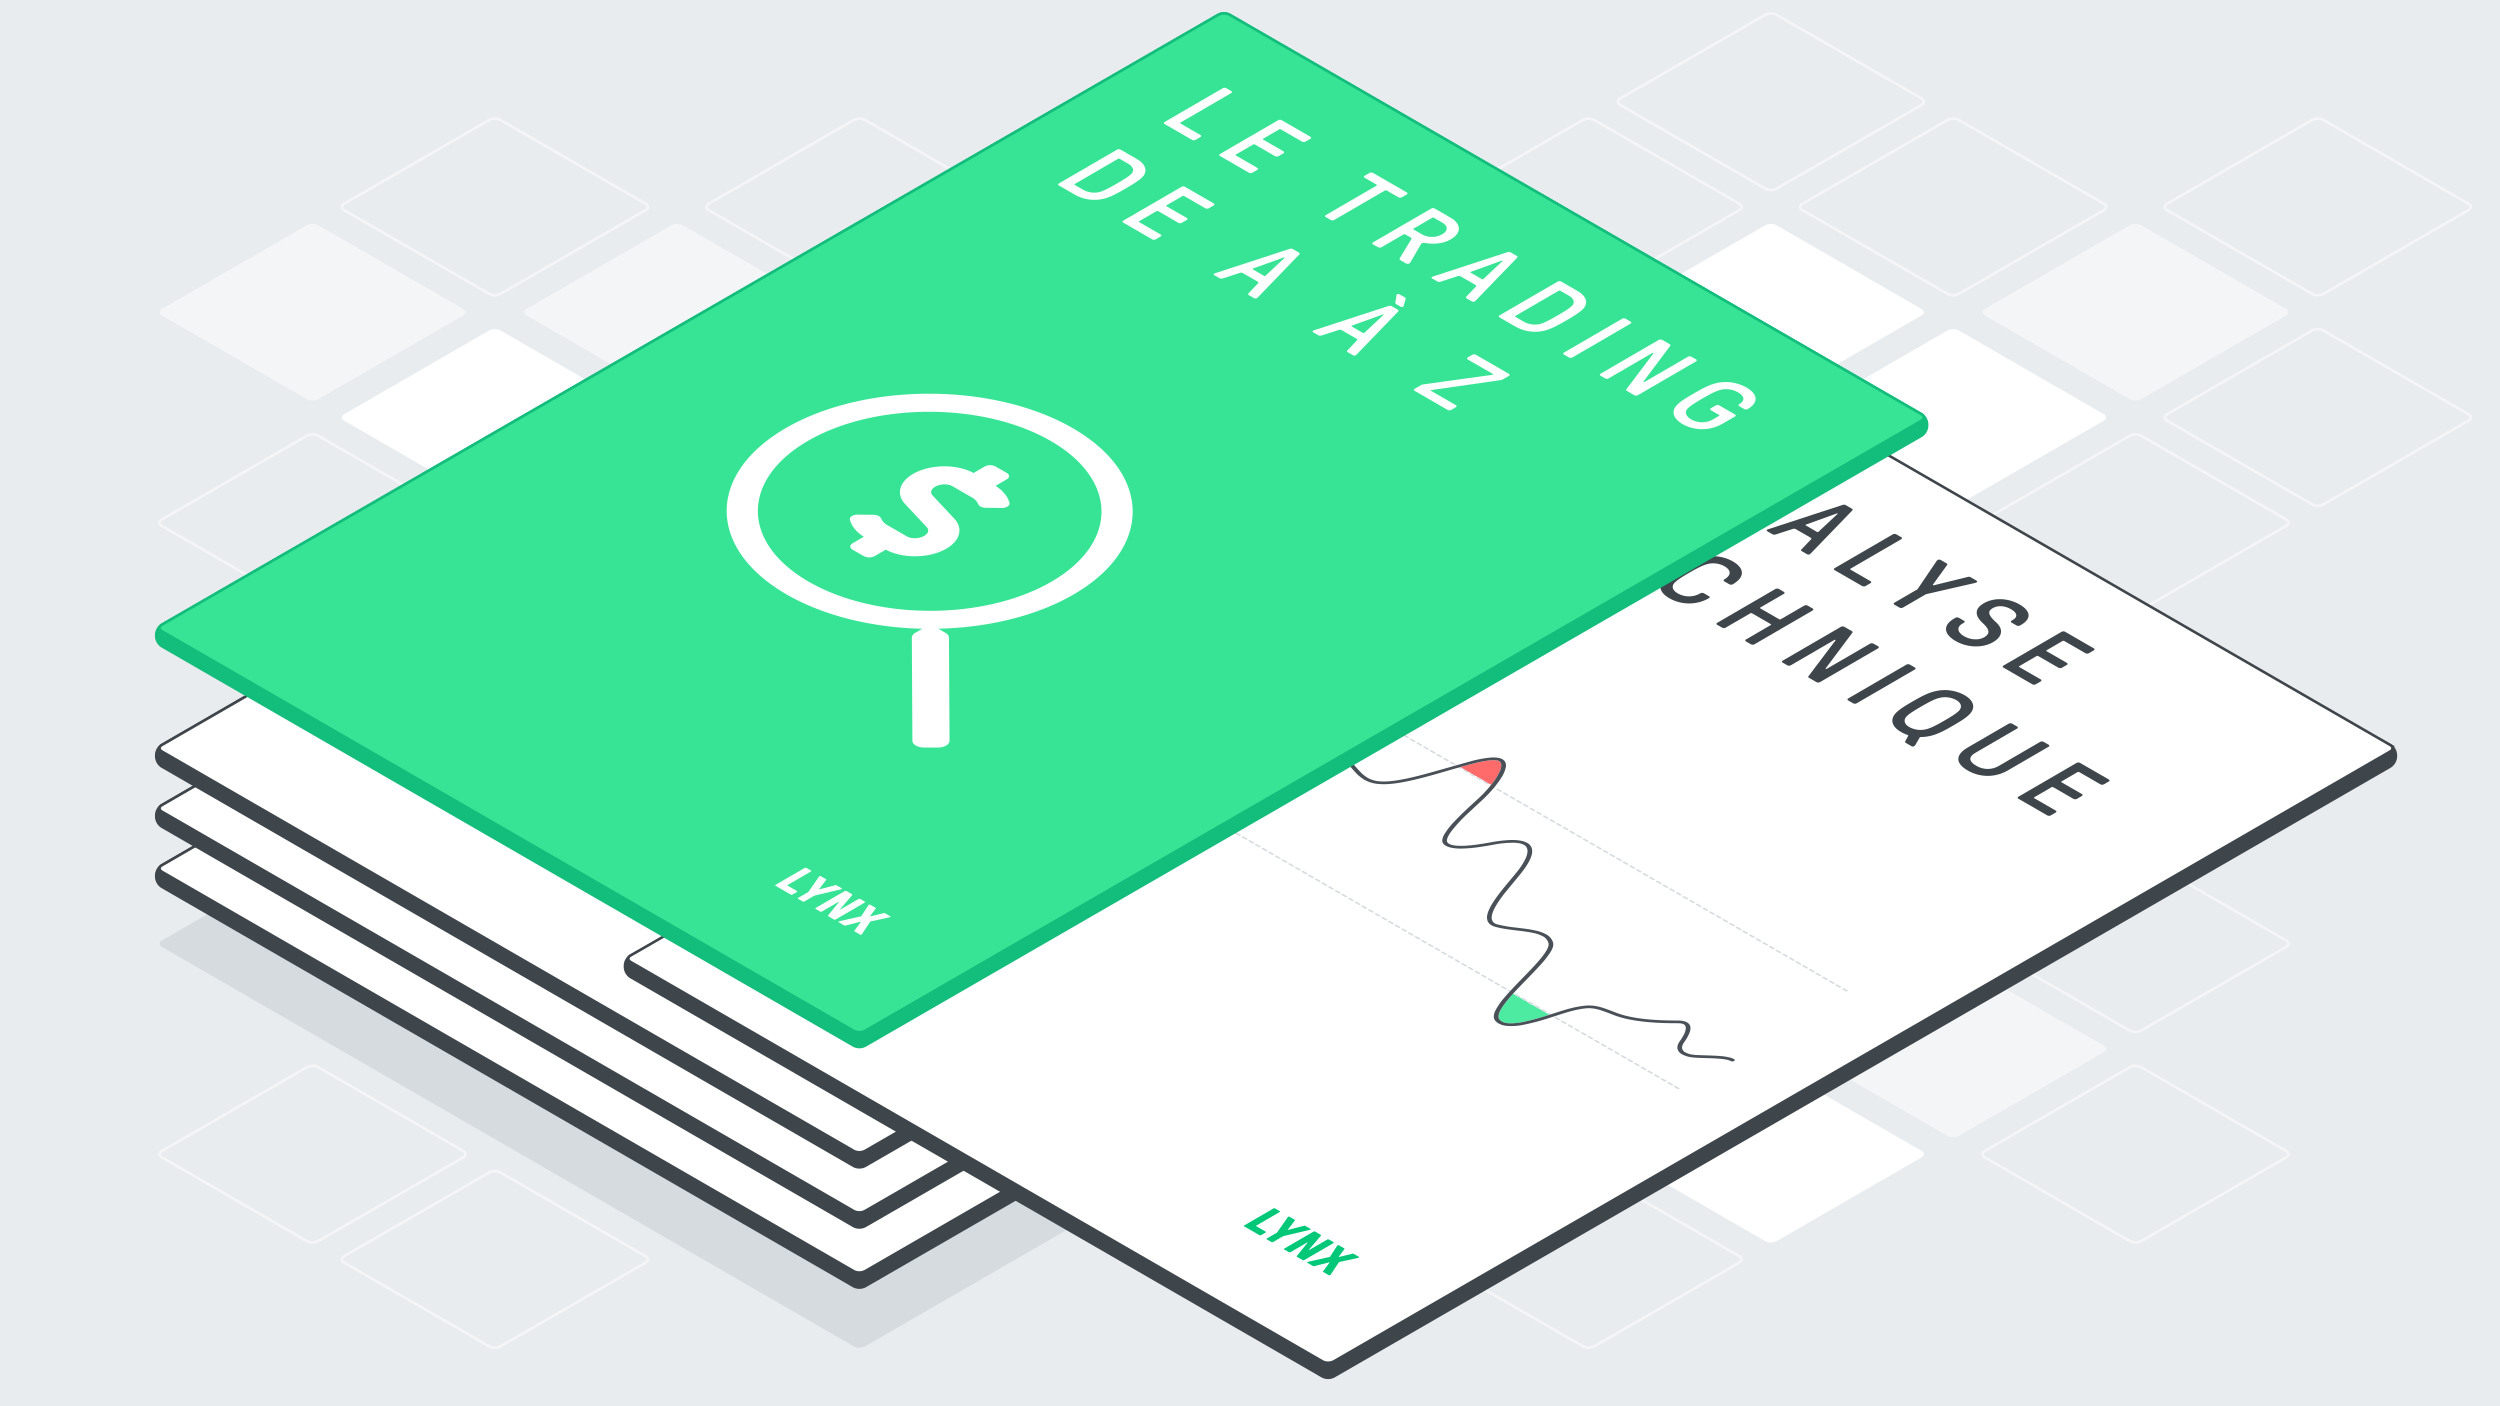 <svg xmlns="http://www.w3.org/2000/svg" xmlns:xlink="http://www.w3.org/1999/xlink" viewBox="0 0 1920 1080" xmlns:v="https://vecta.io/nano"><style><![CDATA[.L{isolation:isolate}.O{fill:none}.P{stroke-miterlimit:10}.Q{stroke-width:2}.R{fill:#e9ecef}.S{stroke:#f4f5f7}.T{fill:#fff}.U{fill:#3e454b}.V{stroke:#3e454b}.W{fill:#d6dbe0}.X{fill:#f4f5f7}.Y{fill:#00c878}.Z{fill:#22dc8a}]]></style><g class="R"><path d="M-20-18.499h1960V1098.5H-20z"/><path d="M404.364,403.925c-2.381-1.375-2.381-3.625,0-5L515.7,334.643a9.606,9.606,0,0,1,8.66,0L635.7,398.925c2.382,1.375,2.382,3.625,0,5l-111.34,64.282a9.606,9.606,0,0,1-8.66,0Z"/></g><path d="M264.364,323.1c-2.381-1.375-2.381-3.625,0-5L375.7,253.814a9.606,9.606,0,0,1,8.66,0L495.7,318.1c2.382,1.375,2.382,3.625,0,5l-111.34,64.282a9.606,9.606,0,0,1-8.66,0Z" class="T"/><path d="M124.364,242.267c-2.381-1.375-2.381-3.625,0-5L235.7,172.985a9.606,9.606,0,0,1,8.66,0L355.7,237.267c2.382,1.375,2.382,3.625,0,5l-111.34,64.282a9.606,9.606,0,0,1-8.66,0Z" class="X"/><path d="M-15.636 161.438c-2.381-1.375-2.381-3.625 0-5L95.7 92.156a9.606 9.606 0 0 1 8.66 0l111.34 64.282c2.382 1.375 2.382 3.625 0 5L104.364 225.72a9.606 9.606 0 0 1-8.66 0zm-140-80.829c-2.381-1.375-2.381-3.625 0-5L-44.3 11.327a9.606 9.606 0 0 1 8.66 0L75.7 75.609c2.382 1.375 2.382 3.625 0 5l-111.34 64.282a9.606 9.606 0 0 1-8.66 0zm1260 727.461c-2.381-1.375-2.381-3.625 0-5l111.34-64.282a9.606 9.606 0 0 1 8.66 0L1335.7 803.07c2.382 1.375 2.382 3.625 0 5l-111.34 64.282a9.606 9.606 0 0 1-8.66 0z" class="R"/><path d="M1244.364,888.9c-2.381-1.375-2.381-3.625,0-5l111.34-64.282a9.606,9.606,0,0,1,8.66,0L1475.7,883.9c2.382,1.375,2.382,3.625,0,5l-111.34,64.282a9.606,9.606,0,0,1-8.66,0Z" class="T"/><g class="R"><use xlink:href="#A"/><use xlink:href="#B"/><path d="M1664.364 1131.386c-2.381-1.375-2.381-3.625 0-5L1775.7 1062.1a9.606 9.606 0 0 1 8.66 0l111.34 64.282c2.382 1.375 2.382 3.625 0 5l-111.34 64.282a9.606 9.606 0 0 1-8.66 0zm-1400-646.632c-2.381-1.375-2.381-3.625 0-5L375.7 415.472a9.606 9.606 0 0 1 8.66 0l111.34 64.282c2.382 1.375 2.382 3.625 0 5l-111.34 64.282a9.606 9.606 0 0 1-8.66 0z"/><use xlink:href="#C"/></g><use xlink:href="#C" class="O P Q S"/><g class="R"><path d="M-15.636 323.1c-2.381-1.375-2.381-3.625 0-5L95.7 253.814a9.606 9.606 0 0 1 8.66 0L215.7 318.1c2.382 1.375 2.382 3.625 0 5l-111.34 64.282a9.606 9.606 0 0 1-8.66 0zm-140-80.833c-2.381-1.375-2.381-3.625 0-5L-44.3 172.985a9.606 9.606 0 0 1 8.66 0L75.7 237.267c2.382 1.375 2.382 3.625 0 5l-111.34 64.282a9.606 9.606 0 0 1-8.66 0zm1120 646.633c-2.381-1.375-2.381-3.625 0-5l111.34-64.282a9.606 9.606 0 0 1 8.66 0L1195.7 883.9c2.382 1.375 2.382 3.625 0 5l-111.34 64.283a9.606 9.606 0 0 1-8.66 0z"/><use xlink:href="#A" x="-280"/></g><use xlink:href="#A" x="-280" class="O P Q S"/><g class="R"><use xlink:href="#B" x="-280"/><use xlink:href="#D"/><path d="M124.364 565.583c-2.381-1.375-2.381-3.625 0-5L235.7 496.3a9.606 9.606 0 0 1 8.66 0l111.34 64.283c2.382 1.375 2.382 3.625 0 5l-111.34 64.282a9.606 9.606 0 0 1-8.66 0zm-140-80.829c-2.381-1.375-2.381-3.625 0-5L95.7 415.472a9.606 9.606 0 0 1 8.66 0l111.34 64.282c2.382 1.375 2.382 3.625 0 5l-111.34 64.282a9.606 9.606 0 0 1-8.66 0zm-140-80.829c-2.381-1.375-2.381-3.625 0-5L-44.3 334.643a9.606 9.606 0 0 1 8.66 0L75.7 398.925c2.382 1.375 2.382 3.625 0 5l-111.34 64.282a9.606 9.606 0 0 1-8.66 0zm980 565.804c-2.381-1.375-2.381-3.625 0-5L935.7 900.447a9.606 9.606 0 0 1 8.66 0l111.34 64.282c2.382 1.375 2.382 3.625 0 5l-111.34 64.282a9.606 9.606 0 0 1-8.66 0z"/><use xlink:href="#B" x="-560"/><use xlink:href="#D" x="-280"/><path d="M-15.636 646.412c-2.381-1.375-2.381-3.625 0-5L95.7 577.13a9.606 9.606 0 0 1 8.66 0l111.34 64.282c2.382 1.375 2.382 3.625 0 5l-111.34 64.282a9.606 9.606 0 0 1-8.66 0zm-140-80.829c-2.381-1.375-2.381-3.625 0-5L-44.3 496.3a9.606 9.606 0 0 1 8.66 0L75.7 560.583c2.382 1.375 2.382 3.625 0 5l-111.34 64.282a9.606 9.606 0 0 1-8.66 0zm840 484.975c-2.381-1.375-2.381-3.625 0-5L795.7 981.276a9.606 9.606 0 0 1 8.66 0l111.34 64.282c2.382 1.375 2.382 3.625 0 5l-111.34 64.282a9.606 9.606 0 0 1-8.66 0z"/><use xlink:href="#D" x="-560"/><use xlink:href="#E"/></g><use xlink:href="#E" class="O P Q S"/><g class="R"><path d="M-15.636 808.07c-2.381-1.375-2.381-3.625 0-5L95.7 738.788a9.606 9.606 0 0 1 8.66 0L215.7 803.07c2.382 1.375 2.382 3.625 0 5l-111.34 64.282a9.606 9.606 0 0 1-8.66 0zm-140-80.829c-2.381-1.375-2.381-3.625 0-5L-44.3 657.959a9.606 9.606 0 0 1 8.66 0L75.7 722.241c2.382 1.375 2.382 3.625 0 5l-111.34 64.282a9.606 9.606 0 0 1-8.66 0z"/><use xlink:href="#F"/></g><use xlink:href="#F" class="O P Q S"/><g class="R"><path d="M404.364,1050.557c-2.381-1.375-2.381-3.625,0-5L515.7,981.276a9.606,9.606,0,0,1,8.66,0l111.34,64.281c2.382,1.375,2.382,3.625,0,5l-111.34,64.283a9.606,9.606,0,0,1-8.66,0Z"/><use xlink:href="#D" x="-840"/><path d="M264.33 1131.381c-2.381-1.375-2.381-3.625 0-5l111.34-64.281a9.606 9.606 0 0 1 8.66 0l111.34 64.282c2.381 1.375 2.381 3.625 0 5l-111.34 64.282a9.606 9.606 0 0 1-8.66 0zm-140-80.829c-2.381-1.375-2.381-3.625 0-5l111.34-64.282a9.606 9.606 0 0 1 8.66 0l111.34 64.282c2.381 1.375 2.381 3.625 0 5l-111.34 64.282a9.606 9.606 0 0 1-8.66 0zm-140-80.829c-2.381-1.375-2.381-3.625 0-5l111.34-64.282a9.606 9.606 0 0 1 8.66 0l111.34 64.282c2.381 1.375 2.381 3.625 0 5l-111.34 64.282a9.606 9.606 0 0 1-8.66 0zm-140-80.83c-2.381-1.375-2.381-3.625 0-5l111.34-64.282a9.606 9.606 0 0 1 8.66 0l111.34 64.282c2.381 1.375 2.381 3.625 0 5l-111.34 64.283a9.606 9.606 0 0 1-8.66 0zm140 242.488c-2.381-1.375-2.381-3.625 0-5L95.67 1062.1a9.606 9.606 0 0 1 8.66 0l111.34 64.282c2.381 1.375 2.381 3.625 0 5l-111.34 64.282a9.606 9.606 0 0 1-8.66 0zm-140-80.829c-2.381-1.375-2.381-3.625 0-5l111.34-64.282a9.606 9.606 0 0 1 8.66 0l111.34 64.282c2.381 1.375 2.381 3.625 0 5l-111.34 64.282a9.606 9.606 0 0 1-8.66 0zM544.364 323.1c-2.381-1.375-2.381-3.625 0-5L655.7 253.814a9.606 9.606 0 0 1 8.66 0L775.7 318.1c2.382 1.375 2.382 3.625 0 5l-111.34 64.282a9.606 9.606 0 0 1-8.66 0z"/></g><path d="M404.364,242.267c-2.381-1.375-2.381-3.625,0-5L515.7,172.985a9.606,9.606,0,0,1,8.66,0L635.7,237.267c2.382,1.375,2.382,3.625,0,5l-111.34,64.282a9.606,9.606,0,0,1-8.66,0Z" class="X"/><use xlink:href="#G" class="R"/><use xlink:href="#G" class="O P Q S"/><g class="R"><path d="M124.364 80.609c-2.381-1.375-2.381-3.625 0-5L235.7 11.327a9.606 9.606 0 0 1 8.66 0L355.7 75.609c2.382 1.375 2.382 3.625 0 5l-111.34 64.282a9.606 9.606 0 0 1-8.66 0zm-140-80.83c-2.381-1.375-2.381-3.625 0-5L95.7-69.5a9.606 9.606 0 0 1 8.66 0L215.7-5.221c2.382 1.375 2.382 3.625 0 5L104.364 64.061a9.606 9.606 0 0 1-8.66 0z"/><use xlink:href="#H"/></g><path d="M1384.364,808.07c-2.381-1.375-2.381-3.625,0-5l111.34-64.282a9.606,9.606,0,0,1,8.66,0L1615.7,803.07c2.382,1.375,2.382,3.625,0,5l-111.34,64.282a9.606,9.606,0,0,1-8.66,0Z" class="X"/><use xlink:href="#I" class="R"/><use xlink:href="#I" class="O P Q S"/><g class="R"><use xlink:href="#A" x="280"/><path d="M1804.364 1050.557c-2.381-1.375-2.381-3.625 0-5l111.34-64.282a9.606 9.606 0 0 1 8.66 0l111.34 64.282c2.382 1.375 2.382 3.625 0 5l-111.34 64.282a9.606 9.606 0 0 1-8.66 0zm-1120-808.29c-2.381-1.375-2.381-3.625 0-5L795.7 172.985a9.606 9.606 0 0 1 8.66 0l111.34 64.282c2.382 1.375 2.382 3.625 0 5l-111.34 64.282a9.606 9.606 0 0 1-8.66 0z"/><use xlink:href="#J"/></g><use xlink:href="#J" class="O P Q S"/><g class="R"><path d="M404.364 80.608c-2.381-1.375-2.381-3.625 0-5L515.7 11.326a9.606 9.606 0 0 1 8.66 0L635.7 75.608c2.382 1.375 2.382 3.625 0 5L524.364 144.89a9.606 9.606 0 0 1-8.66 0zm-140-80.829c-2.381-1.375-2.381-3.625 0-5L375.7-69.5a9.606 9.606 0 0 1 8.66 0L495.7-5.221c2.382 1.375 2.382 3.625 0 5L384.364 64.061a9.606 9.606 0 0 1-8.66 0zm1120 646.633c-2.381-1.375-2.381-3.625 0-5L1495.7 577.13a9.606 9.606 0 0 1 8.66 0l111.34 64.282c2.382 1.375 2.382 3.625 0 5l-111.34 64.282a9.606 9.606 0 0 1-8.66 0z"/><use xlink:href="#H" x="280"/></g><use xlink:href="#H" x="280" class="O P Q S"/><g class="R"><path d="M1664.364 808.07c-2.381-1.375-2.381-3.625 0-5l111.34-64.282a9.606 9.606 0 0 1 8.66 0L1895.7 803.07c2.382 1.375 2.382 3.625 0 5l-111.34 64.282a9.606 9.606 0 0 1-8.66 0zm140 80.83c-2.381-1.375-2.381-3.625 0-5l111.34-64.282a9.606 9.606 0 0 1 8.66 0L2035.7 883.9c2.382 1.375 2.382 3.625 0 5l-111.34 64.282a9.606 9.606 0 0 1-8.66 0zm-700-565.8c-2.381-1.375-2.381-3.625 0-5l111.34-64.282a9.606 9.606 0 0 1 8.66 0L1335.7 318.1c2.382 1.375 2.382 3.625 0 5l-111.34 64.282a9.606 9.606 0 0 1-8.66 0zm-140-80.834c-2.381-1.375-2.381-3.625 0-5l111.34-64.282a9.606 9.606 0 0 1 8.66 0l111.34 64.282c2.382 1.375 2.382 3.625 0 5l-111.34 64.283a9.606 9.606 0 0 1-8.66 0zm-140-80.829c-2.381-1.375-2.381-3.625 0-5L935.7 92.155a9.606 9.606 0 0 1 8.66 0l111.34 64.282c2.382 1.375 2.382 3.625 0 5l-111.34 64.282a9.606 9.606 0 0 1-8.66 0zm-140-80.829c-2.381-1.375-2.381-3.625 0-5L795.7 11.326a9.606 9.606 0 0 1 8.66 0L915.7 75.608c2.382 1.375 2.382 3.625 0 5L804.364 144.89a9.606 9.606 0 0 1-8.66 0zm-140-80.829c-2.381-1.375-2.381-3.625 0-5L655.7-69.5a9.606 9.606 0 0 1 8.66 0L775.7-5.221c2.382 1.375 2.382 3.625 0 5L664.364 64.061a9.606 9.606 0 0 1-8.66 0zm700 404.146c-2.381-1.375-2.381-3.625 0-5l111.34-64.282a9.606 9.606 0 0 1 8.66 0l111.34 64.282c2.382 1.375 2.382 3.625 0 5l-111.34 64.282a9.606 9.606 0 0 1-8.66 0z"/><use xlink:href="#K"/><path d="M1524.364 565.583c-2.381-1.375-2.381-3.625 0-5L1635.7 496.3a9.606 9.606 0 0 1 8.66 0l111.34 64.282c2.382 1.375 2.382 3.625 0 5l-111.34 64.282a9.606 9.606 0 0 1-8.66 0zm140 80.829c-2.381-1.375-2.381-3.625 0-5L1775.7 577.13a9.606 9.606 0 0 1 8.66 0l111.34 64.282c2.382 1.375 2.382 3.625 0 5l-111.34 64.282a9.606 9.606 0 0 1-8.66 0z"/><use xlink:href="#H" x="560"/><path d="M964.364 80.608c-2.381-1.375-2.381-3.625 0-5L1075.7 11.326a9.606 9.606 0 0 1 8.66 0l111.34 64.282c2.382 1.375 2.382 3.625 0 5l-111.34 64.282a9.606 9.606 0 0 1-8.66 0zm-140-80.829c-2.381-1.375-2.381-3.625 0-5L935.7-69.5a9.606 9.606 0 0 1 8.66 0L1055.7-5.221c2.382 1.375 2.382 3.625 0 5L944.364 64.061a9.606 9.606 0 0 1-8.66 0z"/><use xlink:href="#K" x="280"/><path d="M1804.364 565.583c-2.381-1.375-2.381-3.625 0-5L1915.7 496.3a9.606 9.606 0 0 1 8.66 0l111.34 64.282c2.382 1.375 2.382 3.625 0 5l-111.34 64.282a9.606 9.606 0 0 1-8.66 0zm-700-565.804c-2.381-1.375-2.381-3.625 0-5L1215.7-69.5a9.606 9.606 0 0 1 8.66 0L1335.7-5.221c2.382 1.375 2.382 3.625 0 5l-111.34 64.282a9.606 9.606 0 0 1-8.66 0z"/><use xlink:href="#L"/><use xlink:href="#L" x="-280"/></g><use xlink:href="#L" x="-280" class="O P Q S"/><g class="T"><path d="M1384.364,323.1c-2.381-1.375-2.381-3.625,0-5l111.34-64.282a9.606,9.606,0,0,1,8.66,0L1615.7,318.1c2.382,1.375,2.382,3.625,0,5l-111.34,64.282a9.606,9.606,0,0,1-8.66,0Z"/><use xlink:href="#M"/></g><use xlink:href="#N" class="R"/><use xlink:href="#N" class="O P Q S"/><use xlink:href="#O" class="R"/><use xlink:href="#O" class="O P Q S"/><use xlink:href="#M" x="280" class="X"/><use xlink:href="#P" class="R"/><use xlink:href="#P" class="O P Q S"/><use xlink:href="#Q" class="R"/><use xlink:href="#Q" class="O P Q S"/><g class="R"><use xlink:href="#M" x="560"/><use xlink:href="#R"/></g><use xlink:href="#R" class="O P Q S"/><path d="M1524.364 80.608c-2.381-1.375-2.381-3.625 0-5L1635.7 11.326a9.606 9.606 0 0 1 8.66 0l111.34 64.282c2.382 1.375 2.382 3.625 0 5l-111.34 64.282a9.606 9.606 0 0 1-8.66 0zm-140-80.83c-2.381-1.375-2.381-3.625 0-5L1495.7-69.5a9.606 9.606 0 0 1 8.66 0L1615.7-5.222c2.382 1.375 2.382 3.625 0 5l-111.34 64.283a9.606 9.606 0 0 1-8.66 0zm420 80.829c-2.381-1.375-2.381-3.625 0-5L1915.7 11.325a9.606 9.606 0 0 1 8.66 0l111.34 64.282c2.382 1.375 2.382 3.625 0 5l-111.34 64.283a9.606 9.606 0 0 1-8.66 0zm-140-80.829c-2.381-1.375-2.381-3.625 0-5L1775.7-69.5a9.606 9.606 0 0 1 8.66 0L1895.7-5.222c2.382 1.375 2.382 3.625 0 5L1784.364 64.06a9.606 9.606 0 0 1-8.66 0z" class="R"/><path d="M124.364,727.241c-2.381-1.375-2.381-3.625,0-5L935.7,253.814a9.606,9.606,0,0,1,8.66,0L1475.7,560.583c2.382,1.375,2.382,3.625,0,5L664.364,1034.01a9.606,9.606,0,0,1-8.66,0Z" class="W"/><use xlink:href="#S" class="U"/><use xlink:href="#S" class="O P Q V"/><use xlink:href="#T" class="T"/><use xlink:href="#T" class="O P Q V"/><g class="U"><path d="M976.813 286.549l-8.068 13.838a2.039 2.039 0 0 1-.81.789 2.629 2.629 0 0 1-2.584-.081l-4.15-2.4c-.887-.513-.821-1.106-.55-1.574l8.878-14.627c.2-.354.263-.789-.484-1.22l-4.156-2.4a1.387 1.387 0 0 0-1.356 0l-16.911 9.827a3 3 0 0 1-2.717 0l-3.748-2.164a.836.836 0 0 1-.009-1.578l44.65-25.947a3.018 3.018 0 0 1 2.724 0l12.258 7.088c7.9 4.56 8.618 11.56.093 16.515-5.823 3.384-12.61 3.933-19.2 2.945a5.289 5.289 0 0 0-3.06.122 2.082 2.082 0 0 0-.8.867zm.975-7.667a16.007 16.007 0 0 0 15.407-.122c4.935-2.868 4.3-6.525.153-8.921l-6.474-3.738a1.379 1.379 0 0 0-1.349 0l-14.209 8.258c-.406.236-.41.549 0 .785l6.474 3.738M966.005 246.6a.833.833 0 0 1 0 1.575l-3.717 2.16a3 3 0 0 1-2.718 0l-8.989-5.19a1.387 1.387 0 0 0-1.356 0l-38.9 22.607a3.006 3.006 0 0 1-2.718 0l-3.741-2.16a.834.834 0 0 1-.009-1.578l38.9-22.608c.406-.236.4-.545 0-.781L933.7 235.4a.833.833 0 0 1 0-1.574l3.717-2.16a3 3 0 0 1 2.717 0zm53.014 83.048a3.818 3.818 0 0 1-.943.785 2.37 2.37 0 0 1-2.107-.114l-3.953-2.282a.8.8 0 0 1-.281-1.338l7.358-7.745c.475-.431.268-.947-.345-1.3l-11.3-6.525a2.914 2.914 0 0 0-2.247-.195l-13.347 4.287a3.075 3.075 0 0 1-2.311-.158l-3.945-2.278c-.683-.395-.687-.948-.211-1.224a6.373 6.373 0 0 1 1.353-.549l56.712-18.52a2.919 2.919 0 0 1 2.311.158l4.763 2.75c.613.354.756.907.282 1.338zm4.585-16.474a1.023 1.023 0 0 0 1.3-.118l14.446-13.528c.2-.192.272-.314.138-.391l-.141-.081c-.134-.077-.337-.033-.674.081l-23.3 8.416c-.68.232-.615.512-.206.748l8.44 4.873m114.267 32.656a.834.834 0 0 1 .009 1.578l-44.65 25.947a3.006 3.006 0 0 1-2.724 0l-3.741-2.16a.834.834 0 0 1-.009-1.578l44.65-25.947a3 3 0 0 1 2.723 0z"/><path d="M1102.669 334.521c-1.885 3.144-7.708 6.683-14 10.34s-12.376 7.037-17.8 8.139a30.75 30.75 0 0 1-20.993-3.1l-12.6-7.276a.833.833 0 0 1 0-1.574l44.649-25.948a3.006 3.006 0 0 1 2.718 0l12.6 7.277c6.128 3.531 7.846 8.05 5.426 12.142zm-35.156 13.329c3.732-.667 9.479-3.933 14.484-6.841s10.631-6.252 11.77-8.416c1.273-2.4-.3-4.951-2.957-6.484l-6.81-3.933a1.387 1.387 0 0 0-1.356 0l-33.156 19.268c-.406.236-.4.549.011.785l6.812 3.933a17.674 17.674 0 0 0 11.2 1.692m120.604 26.982a.833.833 0 0 1 0 1.575l-44.649 25.947a3.006 3.006 0 0 1-2.718 0l-5.65-3.263c-.754-.435-.819-.788-.276-1.5l20.347-26.972c.334-.432.327-.59.123-.708a.871.871 0 0 0-.808.077l-33.422 19.423a3 3 0 0 1-2.717 0l-3.474-2a.834.834 0 0 1-.009-1.578l44.65-25.948a3.006 3.006 0 0 1 2.724 0l5.65 3.263c.747.431.819.788.276 1.5l-20.074 26.814c-.335.431-.34.59-.136.708a.887.887 0 0 0 .821-.078l33.149-19.264a3.006 3.006 0 0 1 2.718 0zm38.585 21.498c9.06 5.231 9.777 11.678 1.049 16.75a2.97 2.97 0 0 1-2.584-.081l-3.812-2.2a.832.832 0 0 1-.009-1.571c4.669-2.713 4.109-6.174-1.069-9.164a18.706 18.706 0 0 0-12.637-1.968c-4 .83-9.753 4.011-14.764 6.923s-10.478 6.252-11.9 8.57c-1.411 2.478-.238 5.191 3.51 7.354a16.914 16.914 0 0 0 17.175-.276l4.123-2.4c.406-.236.4-.553-.005-.789l-6.129-3.539a.831.831 0 0 1-.009-1.57l3.724-2.164a3 3 0 0 1 2.711 0l11.983 6.919a.833.833 0 0 1 .016 1.574l-9.877 5.739a31.113 31.113 0 0 1-30.138.236c-7.016-4.051-8.4-8.846-6.117-12.776 2.219-3.657 7.972-7.081 14.258-10.734s12.186-7 18.491-8.3a32.445 32.445 0 0 1 22.01 3.467z"/><g class="L"><path d="M889.85 296.694c.683.394.687.947.211 1.224a6.373 6.373 0 0 1-1.353.549l-56.853 18.439a2.861 2.861 0 0 1-2.3-.155l-5.312-3.067c-.613-.354-.75-.83-.282-1.338l31.72-32.946a4.954 4.954 0 0 1 .943-.785 2.364 2.364 0 0 1 2.107.114l4.291 2.477c.613.354.749.83.281 1.339l-26.6 26.419c-.2.2-.2.354 0 .472l.134.077a.955.955 0 0 0 .815 0l45.529-15.49a2.891 2.891 0 0 1 2.311.159zM929.279 328c-2.15 3.617-7.832 7.082-14.125 10.738s-12.249 6.956-18.485 8.213A31.457 31.457 0 0 1 875 343.77c-6.806-3.929-7.927-8.647-5.569-12.54 2.15-3.616 7.839-7.078 14.125-10.731s12.249-6.963 18.485-8.22a31.475 31.475 0 0 1 21.668 3.185c6.814 3.936 7.928 8.648 5.57 12.536zm-35.687 13.8c4.132-.745 9.886-4.007 14.89-6.916s10.625-6.255 11.9-8.651.583-4.918-3.1-7.041a17.849 17.849 0 0 0-12.158-1.766c-4.132.745-9.886 4.007-14.9 6.919S879.611 330.6 878.339 333s-.59 4.914 3.088 7.037a17.864 17.864 0 0 0 12.165 1.77"/></g><path d="M986.488 352.488a.834.834 0 0 1 .009 1.578l-44.649 25.947a3.006 3.006 0 0 1-2.724 0l-5.65-3.262c-.747-.431-.819-.789-.276-1.5l20.346-26.972c.335-.431.334-.586.13-.7a.882.882 0 0 0-.814.074l-33.422 19.423a2.994 2.994 0 0 1-2.718 0l-3.473-2a.833.833 0 0 1 0-1.574l44.649-25.948a3 3 0 0 1 2.717 0l5.657 3.266c.747.431.813.785.27 1.493l-20.076 26.807c-.335.432-.334.594-.13.712a.877.877 0 0 0 .814-.081l33.15-19.265a3 3 0 0 1 2.717 0zm-29.649 76.942a.833.833 0 0 1 0 1.574l-4.872 2.831a3.87 3.87 0 0 1-1.416.432l-53.179 7.627c-.54.077-.749.354-.27.63l19 10.97a.831.831 0 0 1 .009 1.57l-3.584 2.083a3.006 3.006 0 0 1-2.718 0l-25.334-14.627a.833.833 0 0 1 0-1.574l5.076-2.946a3.85 3.85 0 0 1 1.417-.431l53.313-7.395c.541-.077.743-.35.264-.627l-19.269-11.125a.835.835 0 0 1-.009-1.577l3.514-2.042a3.015 3.015 0 0 1 2.724 0zm-47.387-27.358a.833.833 0 0 1 0 1.574l-44.65 25.947a3 3 0 0 1-2.717 0l-3.748-2.164a.833.833 0 0 1 0-1.574l44.649-25.948a3 3 0 0 1 2.718 0zm-52.834-3.616c.557 2.908-1.662 6.565-5.519 8.806-8.386 4.873-20.136 4.365-28.1-.236l-12.6-7.273a.833.833 0 0 1 0-1.574l44.65-25.947a3 3 0 0 1 2.717 0l12.6 7.273c7.56 4.364 8.542 10.5.766 15.021a26.254 26.254 0 0 1-13.016 3.067c-1.026-.041-1.635.313-1.498.863zm-27.191 4.832a15.61 15.61 0 0 0 15 .122c4.535-2.636 4.647-6.569.356-9.046l-6.806-3.93a1.3 1.3 0 0 0-1.361 0l-14.006 8.14c-.406.236-.4.549.011.785l6.806 3.929m26.339-23.982l-11.71 6.8c-.406.236-.4.55.011.786l6.806 3.929a13.8 13.8 0 0 0 13.58-.155c4.262-2.477 3.356-5.19-.526-7.431l-6.806-3.93a1.385 1.385 0 0 0-1.355 0"/><path d="M763.6 370.3a3.667 3.667 0 0 1-.943.785 2.367 2.367 0 0 1-2.108-.114l-3.952-2.282a.8.8 0 0 1-.275-1.335l7.352-7.748c.475-.431.274-.944-.338-1.3l-11.308-6.528a2.9 2.9 0 0 0-2.241-.191l-13.353 4.283a3.058 3.058 0 0 1-2.3-.155l-3.952-2.282c-.684-.394-.68-.943-.2-1.22a6.048 6.048 0 0 1 1.353-.549l56.713-18.52a2.906 2.906 0 0 1 2.3.155l4.77 2.754c.612.353.749.9.274 1.334zm4.6-16.474a1 1 0 0 0 1.285-.118l14.452-13.525c.2-.2.272-.313.132-.394l-.134-.078c-.134-.077-.344-.036-.681.078l-23.3 8.416c-.673.235-.608.508-.2.744l8.447 4.877M1031.2 472.363a.834.834 0 0 1 .009 1.578l-4.871 2.831a3.9 3.9 0 0 1-1.423.428l-53.172 7.63c-.541.078-.749.354-.271.631l19 10.97a.831.831 0 0 1 .009 1.57l-3.584 2.083a3 3 0 0 1-2.717 0l-25.335-14.627a.833.833 0 0 1 0-1.574l5.075-2.949a3.844 3.844 0 0 1 1.416-.431l53.314-7.395c.54-.078.742-.35.263-.627l-19.268-11.121a.834.834 0 0 1-.009-1.578l3.514-2.042a3.006 3.006 0 0 1 2.724 0z"/></g><g class="L Z"><path d="M729.242 748.9c.016 2.89-4 5.223-8.976 5.216h-10.494a12.975 12.975 0 0 1-6.383-1.524c-1.634-.943-2.647-2.248-2.652-3.692l-.452-79.191a4.616 4.616 0 0 1 2.633-3.682l5.386-3.13c-37.794-.891-75.194-9.639-104.173-26.37-61.082-35.266-61.4-92.425-.719-127.691s159.364-35.267 220.446 0 61.416 92.424.725 127.694C795.8 653.254 758.484 662 720.649 662.857l5.478 3.163c1.705.984 2.667 2.274 2.668 3.686zM621.029 626.7c51.734 29.869 135.14 29.868 186.538 0s51.122-78.184-.607-108.05-135.134-29.865-186.533 0-51.127 78.181.6 108.047m111.907-48.331c6.94 7.424 4.416 16.886-6.134 23.016-12.952 7.528-33.6 7.789-46.5.734l-8.513 4.947a9.338 9.338 0 0 1-8.477 0l-8.5-4.91c-2.35-1.356-2.361-3.553-.027-4.91l8.6-5c-5.7-3.65-9.452-8.228-10.689-13.116-.514-2.1 2.46-3.952 6.113-3.9l12.169.162a8.273 8.273 0 0 1 3.988 1 4.02 4.02 0 0 1 1.788 1.888 10.69 10.69 0 0 0 4.846 5.076l14.946 8.63c3.461 2 9.4 1.806 13.241-.424 3.146-1.828 3.984-4.542 2.063-6.6L695.056 567c-6.947-7.42-4.423-16.882 6.125-23.013 12.953-7.527 33.609-7.793 46.5-.733l8.519-4.954a9.338 9.338 0 0 1 8.477 0l8.5 4.91c2.35 1.356 2.368 3.557.034 4.914l-8.608 5c5.7 3.642 9.453 8.22 10.683 13.112.528 2.1-2.453 3.948-6.113 3.9l-12.168-.162a8.28 8.28 0 0 1-3.98-1 4.016 4.016 0 0 1-1.79-1.891 10.758 10.758 0 0 0-4.852-5.072l-14.946-8.629c-3.455-1.994-9.4-1.806-13.241.424-3.14 1.825-3.984 4.541-2.057 6.6z"/></g><g class="Y"><use xlink:href="#U"/><path d="M683.525 883.611c.479.277.417.513.144.671a1.946 1.946 0 0 1-.54.2l-14.212 3.118a1.681 1.681 0 0 0-.47.154 1.008 1.008 0 0 0-.272.277l-6.058 9.127a1.612 1.612 0 0 1-.538.586 1.255 1.255 0 0 1-1.158-.037l-4.086-2.359c-.307-.177-.372-.376-.138-.667l4.858-6.492c.094-.136.1-.176 0-.235s-.178-.059-.407 0l-11.191 2.834a1.436 1.436 0 0 1-1.159-.081l-4.086-2.359c-.44-.254-.27-.553-.067-.671a3.546 3.546 0 0 1 1.016-.31l15.731-3.542a1.56 1.56 0 0 0 .476-.159.7.7 0 0 0 .266-.272l5.357-8.239a1.017 1.017 0 0 1 .335-.313 1.078 1.078 0 0 1 1.153.077l3.849 2.223c.307.177.371.332.138.667l-4.175 5.7c-.107.136-.1.177 0 .236s.166.059.407 0l9.825-2.441a1.389 1.389 0 0 1 1.159.081zm-37.139-21.442c.408.236.308.45.067.59a2.909 2.909 0 0 1-.947.313l-19.962 4.737-7.752 4.5a1.5 1.5 0 0 1-1.355 0l-3.409-1.968a.418.418 0 0 1 0-.789l7.751-4.5 8.113-11.578a1.479 1.479 0 0 1 .538-.549 1 1 0 0 1 1.024.04l3.844 2.219c.307.177.378.373.144.671l-5.219 6.783c-.139.155-.17.254-.068.313s.274.041.541-.04l11.692-3.045a1.4 1.4 0 0 1 1.153.077zm-23.624-13.639a.415.415 0 0 1 0 .785l-17.932 10.421c-.2.118-.195.277.009.395l7.151 4.128a.415.415 0 0 1 0 .782l-3.387 1.968a1.5 1.5 0 0 1-1.356 0l-11.581-6.687a.415.415 0 0 1 0-.785L618 846.565a1.5 1.5 0 0 1 1.355 0z"/></g><use xlink:href="#V" class="U"/><use xlink:href="#V" class="O P Q V"/><use xlink:href="#W" class="T"/><use xlink:href="#W" class="O P Q V"/><g class="U"><path d="M976.813 240.361l-8.068 13.839a2.039 2.039 0 0 1-.81.789 2.629 2.629 0 0 1-2.584-.081l-4.15-2.4c-.888-.513-.821-1.106-.55-1.574l8.878-14.627c.2-.354.263-.789-.484-1.22l-4.156-2.4a1.387 1.387 0 0 0-1.356 0l-16.911 9.827a3 3 0 0 1-2.717 0l-3.748-2.164a.836.836 0 0 1-.009-1.578l44.65-25.947a3.018 3.018 0 0 1 2.724 0l12.258 7.077c7.9 4.56 8.618 11.56.093 16.515-5.823 3.384-12.61 3.933-19.2 2.945a5.289 5.289 0 0 0-3.06.122 2.082 2.082 0 0 0-.8.877zm.975-7.667a16.007 16.007 0 0 0 15.407-.122c4.935-2.868 4.3-6.525.153-8.921l-6.474-3.738a1.379 1.379 0 0 0-1.349 0l-14.209 8.258c-.406.236-.41.549 0 .785l6.474 3.738m-11.785-32.281a.833.833 0 0 1 0 1.575l-3.717 2.16a3 3 0 0 1-2.718 0l-8.989-5.19a1.387 1.387 0 0 0-1.356 0l-38.9 22.607a3.006 3.006 0 0 1-2.718 0l-3.741-2.16a.834.834 0 0 1-.009-1.578l38.9-22.608c.406-.236.4-.545 0-.781l-9.06-5.231a.833.833 0 0 1 0-1.574l3.717-2.16a3 3 0 0 1 2.717 0zm171.869 99.229a.834.834 0 0 1 .009 1.578l-44.65 25.947a3.006 3.006 0 0 1-2.724 0l-3.741-2.16a.834.834 0 0 1-.009-1.578l44.65-25.947a3 3 0 0 1 2.723 0zm-35.205-11.309c-1.885 3.144-7.708 6.683-14 10.34s-12.376 7.037-17.8 8.139a30.75 30.75 0 0 1-20.993-3.1l-12.6-7.276a.833.833 0 0 1 0-1.574l44.649-25.948a3.006 3.006 0 0 1 2.718 0l12.6 7.277c6.128 3.531 7.846 8.05 5.426 12.142zm-35.156 13.329c3.732-.667 9.479-3.933 14.484-6.841s10.631-6.252 11.77-8.416c1.272-2.4-.3-4.951-2.957-6.484l-6.81-3.933a1.387 1.387 0 0 0-1.356 0l-33.156 19.268c-.406.236-.4.549.011.785l6.812 3.933a17.674 17.674 0 0 0 11.2 1.692"/><path d="M1019.019 283.46a3.818 3.818 0 0 1-.943.785 2.37 2.37 0 0 1-2.107-.114l-3.953-2.282a.8.8 0 0 1-.281-1.338l7.358-7.745c.475-.431.268-.947-.345-1.3l-11.3-6.525a2.914 2.914 0 0 0-2.247-.195l-13.347 4.287a3.075 3.075 0 0 1-2.311-.158L985.6 266.6c-.683-.395-.687-.948-.211-1.224a6.373 6.373 0 0 1 1.353-.549l56.712-18.52a2.919 2.919 0 0 1 2.311.158l4.763 2.75c.613.354.756.907.282 1.338zm4.585-16.474a1.023 1.023 0 0 0 1.3-.118l14.446-13.528c.2-.192.272-.314.138-.391l-.141-.081c-.134-.077-.337-.033-.674.081l-23.3 8.416c-.68.232-.615.512-.206.748l8.44 4.873m164.508 61.662a.833.833 0 0 1 0 1.575l-44.649 25.947a3.006 3.006 0 0 1-2.718 0l-5.65-3.263c-.754-.435-.819-.788-.276-1.5l20.347-26.972c.334-.432.327-.59.123-.708a.871.871 0 0 0-.808.077l-33.422 19.423a3 3 0 0 1-2.717 0l-3.474-2a.834.834 0 0 1-.009-1.578l44.65-25.948a3.006 3.006 0 0 1 2.724 0l5.65 3.263c.747.431.819.788.276 1.5l-20.074 26.814c-.335.431-.34.59-.136.708a.887.887 0 0 0 .821-.078l33.149-19.264a3.006 3.006 0 0 1 2.718 0zm38.585 21.498c9.06 5.231 9.777 11.678 1.049 16.75a2.97 2.97 0 0 1-2.584-.081l-3.812-2.2a.832.832 0 0 1-.009-1.571c4.669-2.713 4.109-6.174-1.069-9.164a18.706 18.706 0 0 0-12.637-1.968c-4 .829-9.753 4.011-14.764 6.923s-10.478 6.252-11.9 8.57c-1.411 2.477-.238 5.191 3.51 7.354a16.914 16.914 0 0 0 17.175-.276l4.123-2.4c.406-.236.4-.553-.005-.789l-6.129-3.539a.831.831 0 0 1-.009-1.57l3.724-2.164a3 3 0 0 1 2.711 0l11.983 6.919a.833.833 0 0 1 .016 1.574l-9.877 5.739a31.113 31.113 0 0 1-30.138.236c-7.016-4.051-8.4-8.846-6.117-12.776 2.219-3.657 7.972-7.081 14.258-10.734s12.186-7 18.491-8.3a32.445 32.445 0 0 1 22.01 3.467zM986.488 306.3a.834.834 0 0 1 .009 1.578l-44.649 25.947a3.006 3.006 0 0 1-2.724 0l-5.65-3.262c-.747-.431-.819-.789-.276-1.5l20.346-26.972c.335-.431.334-.586.13-.7a.882.882 0 0 0-.814.074l-33.422 19.423a2.994 2.994 0 0 1-2.718 0l-3.473-2a.833.833 0 0 1 0-1.574l44.649-25.948a3 3 0 0 1 2.717 0l5.657 3.266c.747.431.813.785.27 1.493l-20.074 26.813c-.335.432-.334.594-.13.712a.877.877 0 0 0 .814-.081L980.3 304.3a3 3 0 0 1 2.717 0zm-57.209-24.484c-2.15 3.616-7.832 7.082-14.125 10.738s-12.249 6.956-18.485 8.213A31.457 31.457 0 0 1 875 297.582c-6.806-3.929-7.927-8.647-5.569-12.54 2.15-3.616 7.839-7.078 14.125-10.731s12.249-6.963 18.485-8.22a31.475 31.475 0 0 1 21.668 3.185c6.814 3.933 7.928 8.648 5.57 12.54zm-35.687 13.8c4.132-.745 9.886-4.007 14.89-6.916s10.625-6.255 11.9-8.651.583-4.918-3.1-7.041a17.849 17.849 0 0 0-12.158-1.766c-4.133.745-9.886 4.007-14.9 6.919s-10.618 6.252-11.89 8.648-.59 4.914 3.088 7.037a17.864 17.864 0 0 0 12.165 1.77m-3.737-45.11c.683.394.687.947.211 1.224a6.373 6.373 0 0 1-1.353.549l-56.853 18.439a2.861 2.861 0 0 1-2.3-.155l-5.312-3.067c-.613-.354-.75-.83-.282-1.338l31.724-32.948a4.954 4.954 0 0 1 .943-.785 2.364 2.364 0 0 1 2.107.114l4.291 2.477c.613.354.749.83.281 1.339l-26.6 26.419c-.2.2-.2.354 0 .472l.134.077a.955.955 0 0 0 .815 0l45.529-15.49a2.891 2.891 0 0 1 2.311.159zm19.602 105.378a.833.833 0 0 1 0 1.574l-44.65 25.947a3 3 0 0 1-2.717 0l-3.748-2.164a.833.833 0 0 1 0-1.574l44.649-25.948a3 3 0 0 1 2.718 0zm47.387 27.358a.833.833 0 0 1 0 1.574l-4.872 2.831a3.87 3.87 0 0 1-1.416.432l-53.179 7.627c-.54.077-.749.354-.27.63l19 10.97a.831.831 0 0 1 .009 1.57l-3.584 2.083a3.006 3.006 0 0 1-2.718 0l-25.334-14.627a.833.833 0 0 1 0-1.574l5.074-2.949a3.85 3.85 0 0 1 1.417-.431l53.313-7.395c.541-.077.743-.35.264-.627l-19.269-11.125a.835.835 0 0 1-.009-1.577l3.514-2.042a3.015 3.015 0 0 1 2.724 0z"/><g class="L"><path d="M763.6 324.113a3.655 3.655 0 0 1-.944.785 2.364 2.364 0 0 1-2.107-.114l-3.952-2.282a.8.8 0 0 1-.275-1.335l7.352-7.748c.475-.431.274-.944-.338-1.3l-11.308-6.528a2.9 2.9 0 0 0-2.241-.191l-13.353 4.283a3.058 3.058 0 0 1-2.3-.155l-3.952-2.282c-.684-.394-.68-.943-.2-1.22a6.048 6.048 0 0 1 1.353-.549l56.713-18.52a2.906 2.906 0 0 1 2.3.155l4.77 2.754c.612.353.749.9.274 1.334zm4.6-16.474a1 1 0 0 0 1.285-.118L783.932 294c.2-.195.272-.313.132-.394l-.134-.078c-.134-.077-.344-.036-.681.078l-23.3 8.416c-.673.235-.608.508-.2.744l8.447 4.877m88.422 44.625c.557 2.908-1.662 6.565-5.519 8.806-8.386 4.873-20.136 4.365-28.1-.236l-12.6-7.273a.833.833 0 0 1 0-1.574l44.65-25.947a3 3 0 0 1 2.717 0l12.6 7.273c7.56 4.364 8.542 10.5.766 15.021a26.254 26.254 0 0 1-13.016 3.067c-1.026-.041-1.635.313-1.498.863zm-27.191 4.832a15.61 15.61 0 0 0 15 .122c4.536-2.636 4.647-6.569.357-9.046l-6.807-3.93a1.3 1.3 0 0 0-1.361 0l-14.006 8.14c-.406.236-.4.549.011.785l6.806 3.929m26.339-23.982l-11.71 6.8c-.406.236-.4.55.011.786l6.806 3.929a13.8 13.8 0 0 0 13.58-.155c4.262-2.477 3.356-5.19-.526-7.431l-6.806-3.93a1.385 1.385 0 0 0-1.355 0"/></g><path d="M1031.2,426.175a.834.834,0,0,1,.009,1.578l-4.871,2.831a3.9,3.9,0,0,1-1.423.428l-53.172,7.63c-.541.078-.749.354-.271.631l19,10.97a.831.831,0,0,1,.009,1.57L986.9,453.9a3,3,0,0,1-2.717,0l-25.335-14.627a.833.833,0,0,1,0-1.574l5.075-2.949a3.844,3.844,0,0,1,1.416-.431l53.314-7.4c.54-.078.742-.35.263-.627l-19.268-11.125a.834.834,0,0,1-.009-1.578l3.514-2.042a3.006,3.006,0,0,1,2.724,0Z"/></g><g class="L Z"><path d="M729.242 702.713c.016 2.89-4 5.223-8.976 5.216h-10.494a12.975 12.975 0 0 1-6.383-1.524c-1.634-.943-2.647-2.248-2.652-3.692l-.452-79.191a4.616 4.616 0 0 1 2.633-3.682l5.386-3.13c-37.794-.891-75.194-9.639-104.173-26.37-61.082-35.266-61.4-92.425-.719-127.691s159.364-35.267 220.446 0 61.416 92.424.725 127.694c-28.785 16.728-66.1 25.476-103.934 26.331l5.478 3.163c1.705.984 2.667 2.274 2.668 3.686zm-108.213-122.2c51.734 29.868 135.14 29.868 186.538 0s51.122-78.184-.607-108.05-135.134-29.865-186.533 0-51.127 78.181.6 108.047m111.907-48.333c6.94 7.425 4.416 16.887-6.134 23.017-12.952 7.527-33.6 7.789-46.5.734l-8.513 4.947a9.338 9.338 0 0 1-8.477 0l-8.5-4.91c-2.35-1.356-2.361-3.553-.027-4.91l8.6-5c-5.7-3.65-9.452-8.228-10.689-13.116-.514-2.1 2.46-3.952 6.113-3.9l12.169.162a8.273 8.273 0 0 1 3.988 1 4.02 4.02 0 0 1 1.788 1.888 10.69 10.69 0 0 0 4.846 5.076l14.946 8.629c3.461 2 9.4 1.807 13.241-.423 3.146-1.829 3.984-4.542 2.063-6.6l-16.793-17.963c-6.947-7.42-4.423-16.882 6.125-23.013 12.953-7.527 33.609-7.793 46.5-.733l8.519-4.951a9.338 9.338 0 0 1 8.477 0l8.5 4.91c2.35 1.356 2.368 3.557.034 4.914l-8.608 5c5.7 3.642 9.453 8.22 10.683 13.111.528 2.1-2.453 3.948-6.113 3.9l-12.168-.162a8.28 8.28 0 0 1-3.98-1 4.016 4.016 0 0 1-1.79-1.891 10.753 10.753 0 0 0-4.852-5.072l-14.944-8.621c-3.455-1.994-9.4-1.806-13.241.424-3.14 1.825-3.984 4.541-2.057 6.6z"/></g><path d="M664.09 826.2a.415.415 0 0 1 0 .785l-22.33 12.978a1.5 1.5 0 0 1-1.355 0l-4.022-2.322c-.575-.332-.513-.649-.343-.866l8.261-10.163a.094.094 0 0 0-.024-.158.376.376 0 0 0-.346.018l-12.724 7.394a1.5 1.5 0 0 1-1.362 0l-3.4-1.965a.416.416 0 0 1 0-.788l22.328-12.976a1.5 1.5 0 0 1 1.362 0l4.054 2.341c.511.3.443.608.241.844l-9.206 10.756a.089.089 0 0 0 .021.153.39.39 0 0 0 .355-.016l13.733-7.981a1.5 1.5 0 0 1 1.356 0zm19.435 11.223c.479.277.417.513.144.671a1.946 1.946 0 0 1-.54.2l-14.212 3.126a1.681 1.681 0 0 0-.47.154.98.98 0 0 0-.272.277l-6.052 9.123a1.655 1.655 0 0 1-.544.59 1.255 1.255 0 0 1-1.158-.037l-4.086-2.359c-.307-.177-.372-.376-.138-.667l4.858-6.492c.094-.136.1-.177 0-.235s-.178-.059-.407 0l-11.193 2.826a1.436 1.436 0 0 1-1.159-.081l-4.086-2.359c-.44-.254-.27-.553-.067-.671a3.61 3.61 0 0 1 1.023-.313l15.724-3.539a1.56 1.56 0 0 0 .476-.159.71.71 0 0 0 .266-.272l5.357-8.239a1.017 1.017 0 0 1 .335-.313 1.078 1.078 0 0 1 1.153.077l3.849 2.223c.307.177.371.332.138.667l-4.175 5.7c-.107.136-.1.177 0 .236s.166.059.407 0l9.825-2.441a1.389 1.389 0 0 1 1.159.081zm-37.139-21.442c.408.236.308.45.067.59a2.909 2.909 0 0 1-.947.313l-19.962 4.737-7.752 4.5a1.5 1.5 0 0 1-1.355 0l-3.409-1.968a.418.418 0 0 1 0-.789l7.751-4.5 8.113-11.578a1.479 1.479 0 0 1 .538-.549 1 1 0 0 1 1.025.04l3.838 2.223c.307.177.378.373.144.671l-5.219 6.783c-.139.155-.17.254-.068.313s.274.041.541-.04l11.692-3.045a1.4 1.4 0 0 1 1.153.077zm-23.624-13.639a.415.415 0 0 1 0 .785l-17.925 10.417c-.2.118-.2.281 0 .4l7.151 4.128a.415.415 0 0 1 0 .782l-3.387 1.968a1.5 1.5 0 0 1-1.356 0l-11.581-6.687a.415.415 0 0 1 0-.785L618 800.377a1.5 1.5 0 0 1 1.355 0z" class="Y"/><use xlink:href="#X" class="U"/><use xlink:href="#X" class="O P Q V"/><use xlink:href="#Y" class="T"/><use xlink:href="#Y" class="O P Q V"/><g class="U"><path d="M966.005 154.225a.833.833 0 0 1 0 1.575l-3.717 2.16a3 3 0 0 1-2.718 0l-8.989-5.19a1.387 1.387 0 0 0-1.356 0l-38.9 22.607a3.006 3.006 0 0 1-2.718 0l-3.741-2.16a.834.834 0 0 1-.009-1.578l38.9-22.608c.406-.236.4-.545 0-.781l-9.06-5.231a.833.833 0 0 1 0-1.574l3.717-2.16a3 3 0 0 1 2.717 0zm10.808 39.948l-8.068 13.838a2.039 2.039 0 0 1-.81.789 2.629 2.629 0 0 1-2.584-.081l-4.15-2.4c-.888-.513-.821-1.106-.55-1.574l8.878-14.627c.2-.354.263-.789-.484-1.22l-4.156-2.4a1.387 1.387 0 0 0-1.356 0l-16.911 9.827a3 3 0 0 1-2.717 0l-3.748-2.164a.836.836 0 0 1-.009-1.578l44.65-25.947a3.018 3.018 0 0 1 2.724 0l12.258 7.077c7.9 4.56 8.618 11.56.093 16.515-5.823 3.384-12.61 3.933-19.2 2.945a5.289 5.289 0 0 0-3.06.122 2.082 2.082 0 0 0-.8.878zm.975-7.667a16.007 16.007 0 0 0 15.407-.122c4.935-2.868 4.3-6.525.153-8.921l-6.474-3.738a1.379 1.379 0 0 0-1.349 0l-14.209 8.258c-.406.236-.41.549 0 .785l6.474 3.738m210.325 95.954a.833.833 0 0 1 0 1.575l-44.649 25.947a3.006 3.006 0 0 1-2.718 0l-5.65-3.263c-.754-.435-.819-.788-.276-1.5l20.347-26.972c.334-.432.327-.59.123-.708a.871.871 0 0 0-.808.077l-33.422 19.423a3 3 0 0 1-2.717 0l-3.474-2a.834.834 0 0 1-.009-1.578l44.65-25.948a3.006 3.006 0 0 1 2.724 0l5.65 3.263c.747.431.819.788.276 1.5l-20.074 26.814c-.335.431-.34.59-.136.708a.887.887 0 0 0 .821-.078l33.149-19.264a3 3 0 0 1 2.717 0zm-50.241-29.006a.834.834 0 0 1 .009 1.578l-44.65 25.947a3.006 3.006 0 0 1-2.724 0l-3.741-2.16a.834.834 0 0 1-.009-1.578l44.65-25.947a3 3 0 0 1 2.723 0z"/><path d="M1102.669 242.145c-1.885 3.144-7.708 6.683-14 10.34s-12.376 7.037-17.8 8.139a30.75 30.75 0 0 1-20.993-3.1l-12.6-7.276a.833.833 0 0 1 0-1.574l44.649-25.948a3.006 3.006 0 0 1 2.718 0l12.6 7.277c6.128 3.531 7.846 8.05 5.426 12.142zm-35.156 13.329c3.732-.667 9.479-3.933 14.484-6.841s10.631-6.252 11.77-8.416c1.273-2.4-.3-4.951-2.957-6.484L1084 229.8a1.387 1.387 0 0 0-1.356 0l-33.156 19.268c-.406.236-.4.549.011.785l6.812 3.933a17.674 17.674 0 0 0 11.2 1.692m-48.492-18.206a3.818 3.818 0 0 1-.943.785 2.37 2.37 0 0 1-2.107-.114l-3.953-2.282a.8.8 0 0 1-.281-1.338l7.358-7.745c.475-.431.268-.947-.345-1.3l-11.3-6.525a2.914 2.914 0 0 0-2.247-.2l-13.347 4.287a3.075 3.075 0 0 1-2.311-.158l-3.945-2.278c-.683-.395-.687-.948-.211-1.224a6.373 6.373 0 0 1 1.353-.549l56.712-18.52a2.919 2.919 0 0 1 2.311.158l4.763 2.75c.613.354.756.907.282 1.338zm4.581-16.472a1.023 1.023 0 0 0 1.3-.118l14.446-13.528c.2-.192.272-.314.138-.391l-.141-.081c-.134-.077-.337-.033-.674.081l-23.3 8.416c-.68.232-.615.512-.206.748l8.44 4.873m203.097 83.158c9.06 5.231 9.777 11.678 1.049 16.75a2.97 2.97 0 0 1-2.584-.081l-3.812-2.2a.832.832 0 0 1-.009-1.571c4.669-2.713 4.109-6.174-1.069-9.164a18.706 18.706 0 0 0-12.637-1.968c-4 .829-9.753 4.011-14.764 6.923s-10.478 6.252-11.9 8.57c-1.411 2.478-.238 5.191 3.51 7.354a16.914 16.914 0 0 0 17.175-.276l4.123-2.4c.406-.236.4-.553-.005-.789l-6.129-3.539a.831.831 0 0 1-.009-1.57l3.724-2.164a3 3 0 0 1 2.711 0l11.983 6.919a.833.833 0 0 1 .016 1.574l-9.877 5.739a31.113 31.113 0 0 1-30.138.236c-7.016-4.051-8.4-8.846-6.117-12.776 2.219-3.657 7.972-7.081 14.258-10.734s12.186-7 18.491-8.3a32.445 32.445 0 0 1 22.01 3.467zm-336.85-99.64c.683.394.687.947.211 1.224a6.373 6.373 0 0 1-1.353.549l-56.853 18.439a2.861 2.861 0 0 1-2.3-.155l-5.312-3.067c-.613-.354-.75-.83-.282-1.338l31.724-32.948a4.954 4.954 0 0 1 .943-.785 2.364 2.364 0 0 1 2.107.114l4.291 2.477c.613.354.749.83.281 1.339l-26.6 26.419c-.2.2-.2.354 0 .472l.134.077a.955.955 0 0 0 .815 0l45.529-15.49a2.891 2.891 0 0 1 2.311.159zm96.638 55.794a.834.834 0 0 1 .009 1.578l-44.649 25.947a3.006 3.006 0 0 1-2.724 0l-5.65-3.262c-.747-.431-.819-.789-.276-1.5l20.346-26.972c.335-.431.334-.586.13-.7a.882.882 0 0 0-.814.074L919.438 274.7a2.994 2.994 0 0 1-2.718 0l-3.473-2a.833.833 0 0 1 0-1.574l44.649-25.948a3 3 0 0 1 2.717 0l5.657 3.266c.747.431.813.785.27 1.493l-20.074 26.813c-.335.432-.334.594-.13.712a.877.877 0 0 0 .814-.081l33.15-19.271a3 3 0 0 1 2.717 0zm-57.209-24.484c-2.15 3.617-7.832 7.082-14.125 10.738s-12.249 6.956-18.485 8.213A31.457 31.457 0 0 1 875 251.394c-6.806-3.929-7.927-8.647-5.569-12.54 2.15-3.616 7.839-7.078 14.125-10.731s12.249-6.963 18.485-8.22a31.475 31.475 0 0 1 21.668 3.185c6.814 3.933 7.928 8.648 5.57 12.54zm-35.687 13.8c4.132-.745 9.886-4.007 14.89-6.916s10.625-6.255 11.9-8.651.583-4.918-3.1-7.041a17.849 17.849 0 0 0-12.158-1.766c-4.133.745-9.886 4.007-14.9 6.919s-10.618 6.252-11.89 8.648-.59 4.914 3.088 7.037a17.864 17.864 0 0 0 12.165 1.77M763.6 277.925a3.655 3.655 0 0 1-.944.785 2.364 2.364 0 0 1-2.107-.114l-3.952-2.282a.8.8 0 0 1-.275-1.335l7.352-7.748c.475-.431.274-.944-.338-1.3l-11.311-6.531a2.9 2.9 0 0 0-2.241-.191l-13.353 4.291a3.058 3.058 0 0 1-2.3-.155l-3.952-2.282c-.684-.394-.68-.943-.2-1.22a6.048 6.048 0 0 1 1.353-.549l56.713-18.52a2.906 2.906 0 0 1 2.3.155l4.77 2.754c.612.353.749.9.274 1.334zm4.6-16.474a1 1 0 0 0 1.285-.118l14.452-13.525c.2-.195.272-.313.132-.394l-.134-.078c-.134-.077-.344-.036-.681.078l-23.3 8.416c-.673.235-.608.508-.2.744l8.447 4.877m88.417 44.629c.557 2.908-1.662 6.565-5.519 8.806-8.386 4.873-20.136 4.365-28.1-.236l-12.6-7.273a.833.833 0 0 1 0-1.574l44.65-25.947a3 3 0 0 1 2.717 0l12.6 7.273c7.56 4.364 8.542 10.5.766 15.021a26.254 26.254 0 0 1-13.016 3.067c-1.026-.041-1.635.313-1.498.863zm-27.191 4.832a15.61 15.61 0 0 0 15 .122c4.535-2.636 4.647-6.569.356-9.046l-6.806-3.93a1.3 1.3 0 0 0-1.361 0L822.61 306.2c-.406.236-.4.549.011.785l6.806 3.929m26.339-23.982l-11.71 6.8c-.406.236-.4.55.011.786l6.806 3.929a13.8 13.8 0 0 0 13.58-.155c4.262-2.477 3.356-5.19-.526-7.431l-6.806-3.93a1.385 1.385 0 0 0-1.355 0m101.073 50.123a.833.833 0 0 1 0 1.574l-4.872 2.831a3.87 3.87 0 0 1-1.416.432l-53.179 7.627c-.54.077-.749.354-.27.63l19 10.97a.831.831 0 0 1 .009 1.57l-3.584 2.083a3.006 3.006 0 0 1-2.718 0l-25.334-14.627a.833.833 0 0 1 0-1.574l5.074-2.949a3.85 3.85 0 0 1 1.417-.431l53.313-7.4c.541-.077.743-.35.264-.627l-19.269-11.125a.835.835 0 0 1-.009-1.577l3.514-2.042a3.015 3.015 0 0 1 2.724 0zM909.452 309.7a.833.833 0 0 1 0 1.574l-44.65 25.947a3 3 0 0 1-2.717 0l-3.748-2.164a.833.833 0 0 1 0-1.574l44.649-25.948a3 3 0 0 1 2.718 0zm121.748 70.287a.834.834 0 0 1 .009 1.578l-4.871 2.831a3.9 3.9 0 0 1-1.423.428l-53.172 7.63c-.541.078-.749.354-.271.631l19 10.97a.831.831 0 0 1 .009 1.57l-3.584 2.083a3 3 0 0 1-2.717 0l-25.335-14.627a.833.833 0 0 1 0-1.574l5.075-2.949a3.844 3.844 0 0 1 1.416-.431l53.314-7.395c.54-.078.742-.35.263-.627l-19.268-11.125a.834.834 0 0 1-.009-1.578l3.514-2.042a3.006 3.006 0 0 1 2.724 0z"/></g><g class="L Z"><path d="M729.242 656.525c.016 2.89-4 5.223-8.976 5.216h-10.494a12.975 12.975 0 0 1-6.383-1.524c-1.634-.944-2.647-2.248-2.652-3.692l-.452-79.191a4.618 4.618 0 0 1 2.633-3.683l5.386-3.129c-37.794-.892-75.194-9.639-104.173-26.37-61.082-35.266-61.4-92.425-.719-127.691s159.364-35.267 220.446 0 61.416 92.424.725 127.694c-28.785 16.728-66.1 25.476-103.934 26.331l5.478 3.163c1.705.984 2.667 2.274 2.668 3.686zm-108.213-122.2c51.734 29.869 135.14 29.869 186.538 0s51.122-78.184-.607-108.05-135.134-29.865-186.533 0-51.127 78.181.6 108.046m111.907-48.332c6.94 7.424 4.416 16.887-6.134 23.017-12.952 7.527-33.6 7.789-46.5.734l-8.513 4.947a9.338 9.338 0 0 1-8.477 0l-8.5-4.91c-2.35-1.357-2.361-3.553-.027-4.91l8.6-5c-5.7-3.65-9.452-8.228-10.689-13.116-.514-2.1 2.46-3.952 6.113-3.9l12.169.162a8.273 8.273 0 0 1 3.988 1 4.02 4.02 0 0 1 1.788 1.888 10.69 10.69 0 0 0 4.846 5.076l14.946 8.629c3.461 2 9.4 1.807 13.241-.423 3.146-1.829 3.984-4.542 2.063-6.6l-16.793-17.963c-6.947-7.42-4.423-16.883 6.125-23.013 12.953-7.527 33.609-7.793 46.5-.734l8.519-4.95a9.335 9.335 0 0 1 8.477 0l8.5 4.91c2.35 1.356 2.368 3.557.034 4.913l-8.608 5c5.7 3.642 9.453 8.22 10.683 13.111.528 2.1-2.453 3.948-6.113 3.9l-12.168-.162a8.28 8.28 0 0 1-3.98-1 4.016 4.016 0 0 1-1.79-1.891 10.753 10.753 0 0 0-4.852-5.072l-14.946-8.629c-3.455-1.994-9.4-1.806-13.241.424-3.14 1.825-3.984 4.541-2.057 6.6z"/></g><path d="M664.09 780.015a.415.415 0 0 1 0 .785l-22.33 12.975a1.5 1.5 0 0 1-1.355 0l-4.022-2.322c-.575-.332-.513-.649-.343-.866l8.261-10.163a.094.094 0 0 0-.024-.158.376.376 0 0 0-.346.018l-12.724 7.394a1.5 1.5 0 0 1-1.362 0l-3.4-1.965a.416.416 0 0 1 0-.788l22.328-12.976a1.5 1.5 0 0 1 1.362 0l4.054 2.341c.511.3.443.608.241.844l-9.206 10.756a.089.089 0 0 0 .021.153.39.39 0 0 0 .355-.016l13.733-7.981a1.5 1.5 0 0 1 1.356 0zm19.435 11.22c.479.277.417.513.144.671a1.946 1.946 0 0 1-.54.2l-14.212 3.126a1.681 1.681 0 0 0-.47.154.994.994 0 0 0-.272.277l-6.058 9.127a1.612 1.612 0 0 1-.538.586 1.255 1.255 0 0 1-1.158-.037l-4.086-2.359c-.307-.177-.372-.376-.138-.667l4.858-6.492c.094-.136.1-.176 0-.235s-.178-.059-.407 0l-11.191 2.834a1.436 1.436 0 0 1-1.159-.081l-4.086-2.359c-.44-.254-.27-.553-.067-.671a3.546 3.546 0 0 1 1.016-.31l15.731-3.542a1.56 1.56 0 0 0 .476-.159.71.71 0 0 0 .266-.272l5.357-8.239a1.017 1.017 0 0 1 .335-.313 1.078 1.078 0 0 1 1.153.077l3.849 2.223c.307.177.371.332.138.667l-4.175 5.7c-.107.136-.1.177 0 .236s.166.059.407 0l9.825-2.441a1.389 1.389 0 0 1 1.159.081zm-37.139-21.442c.408.236.308.45.067.59a2.909 2.909 0 0 1-.947.313l-19.962 4.737-7.752 4.5a1.5 1.5 0 0 1-1.355 0l-3.409-1.968a.418.418 0 0 1 0-.789l7.751-4.5 8.113-11.578a1.479 1.479 0 0 1 .538-.549 1 1 0 0 1 1.025.04l3.843 2.219c.307.177.378.373.144.671l-5.219 6.783c-.139.155-.17.254-.068.313s.274.041.541-.04l11.692-3.045a1.4 1.4 0 0 1 1.153.077zm-23.624-13.639a.415.415 0 0 1 0 .785l-17.934 10.421c-.2.118-.195.277.009.395l7.151 4.128a.415.415 0 0 1 0 .782l-3.387 1.968a1.5 1.5 0 0 1-1.356 0l-11.581-6.687a.415.415 0 0 1 0-.785L618 754.189a1.5 1.5 0 0 1 1.355 0z" class="Y"/><use xlink:href="#Z" class="U"/><use xlink:href="#Z" class="O P Q V"/><use xlink:href="#a" class="T"/><use xlink:href="#a" class="O P Q V"/><g class="U"><path d="M1390.777 424.928a3.8 3.8 0 0 1-.944.785 2.365 2.365 0 0 1-2.107-.122l-3.945-2.278a.8.8 0 0 1-.282-1.338l7.358-7.745c.469-.435.262-.943-.351-1.3l-11.3-6.525a2.884 2.884 0 0 0-2.241-.2l-13.346 4.287a3.074 3.074 0 0 1-2.311-.158l-3.952-2.282c-.677-.391-.687-.94-.211-1.216a6.355 6.355 0 0 1 1.352-.55l56.713-18.519a2.919 2.919 0 0 1 2.3.154l4.769 2.754c.613.354.75.9.281 1.338zm4.591-16.478a1 1 0 0 0 1.285-.118l14.453-13.524c.2-.2.272-.314.131-.395l-.134-.077c-.134-.078-.337-.041-.68.077l-23.3 8.416c-.673.236-.6.512-.2.745l8.447 4.876m-11.97-40.22a.833.833 0 0 1 .015 1.574l-44.656 25.951a3 3 0 0 1-2.717 0l-5.651-3.263c-.747-.431-.819-.781-.282-1.493l20.346-26.972c.335-.431.341-.589.136-.707a.874.874 0 0 0-.814.081l-33.422 19.422a3 3 0 0 1-2.717 0l-3.474-2a.832.832 0 0 1-.008-1.571l44.655-25.951a3.006 3.006 0 0 1 2.712 0l5.656 3.266c.747.431.813.785.282 1.493l-20.08 26.817c-.334.431-.334.586-.129.7a.871.871 0 0 0 .808-.077l33.155-19.268a3.006 3.006 0 0 1 2.718 0z"/><path d="M1291.9 367.843a3.779 3.779 0 0 1-.943.786 2.366 2.366 0 0 1-2.1-.118l-3.952-2.282a.8.8 0 0 1-.281-1.338l7.357-7.745c.475-.431.262-.944-.351-1.3l-11.3-6.525a2.894 2.894 0 0 0-2.241-.2l-13.346 4.287a3.08 3.08 0 0 1-2.311-.158l-3.946-2.278c-.683-.395-.693-.944-.217-1.221a6.3 6.3 0 0 1 1.353-.549l56.712-18.52a2.924 2.924 0 0 1 2.311.159l4.763 2.75c.613.354.756.907.281 1.338zm4.592-16.477a1.013 1.013 0 0 0 1.291-.114l14.446-13.529c.209-.195.272-.313.138-.39l-.141-.081c-.134-.078-.337-.041-.674.081l-23.3 8.415c-.679.233-.608.509-.2.745l8.441 4.873m163.651 61.172a.831.831 0 0 1 .009 1.57l-38.9 22.608c-.406.236-.4.553.005.789l15.253 8.806a.832.832 0 0 1 .009 1.571l-3.724 2.163a3 3 0 0 1-2.711 0l-21.047-12.145a.832.832 0 0 1-.009-1.571l44.656-25.951a3 3 0 0 1 2.711 0zm57.769 33.353c.612.354.75.984.077 1.375a5.924 5.924 0 0 1-1.626.553l-37.219 8.53-17.659 10.262a3 3 0 0 1-2.711 0l-3.812-2.2a.833.833 0 0 1-.015-1.574l17.659-10.262 14.611-21.583a2.854 2.854 0 0 1 .943-.947 2.659 2.659 0 0 1 2.374.04l4.495 2.595c.613.354.749.749.281 1.338l-10.64 14.7c-.272.313-.335.512-.067.667s.612.118 1.158-.037l25.345-6.215a2.827 2.827 0 0 1 2.311.159zm90.113 52.026a.832.832 0 0 1 .008 1.571l-3.723 2.164a3 3 0 0 1-2.711 0l-16.211-9.36a1.385 1.385 0 0 0-1.355 0l-12.179 7.078c-.406.236-.411.549 0 .785l15.464 8.928a.83.83 0 0 1 .008 1.57l-3.717 2.16a3 3 0 0 1-2.717 0l-15.464-8.928a1.374 1.374 0 0 0-1.349 0l-13.194 7.667c-.4.236-.41.55 0 .786l16.344 9.436a.832.832 0 0 1 .015 1.574l-3.723 2.164a3 3 0 0 1-2.717 0l-22.13-12.776a.833.833 0 0 1-.015-1.574l44.656-25.951a3 3 0 0 1 2.717 0zm-56.982-33.684c8.715 5.032 9.226 10.97 1.24 15.611l-.882.513a3.016 3.016 0 0 1-2.717 0l-3.741-2.16a.833.833 0 0 1-.016-1.574l.882-.513c4.06-2.359 3.5-5.422-1.338-8.216s-10.2-3.067-14.056-.826c-4.193 2.437-3.56 5.308 2.652 10.93 5.731 5.19 4.739 11.047-2.3 15.135-8.12 4.719-19.863 4.369-28.853-.821-9.334-5.39-9.85-12.191-1.255-17.186l1.085-.63a3.015 3.015 0 0 1 2.718 0l3.811 2.2a.832.832 0 0 1 .009 1.571l-1.085.63c-4.6 2.673-4.105 6.646 1.207 9.713 4.973 2.872 11.288 3.226 15.418.826 4.668-2.713 4.377-5.858-1.016-10.852-6.2-5.7-6.572-11.011.8-15.294 8.053-4.678 19.061-3.89 27.437.943zm-256.798-53.416a.832.832 0 0 1 .009 1.571l-3.723 2.164a3 3 0 0 1-2.711 0l-16.211-9.36a1.4 1.4 0 0 0-1.362 0l-12.179 7.078c-.406.236-.4.549.011.785l15.457 8.924a.834.834 0 0 1 .009 1.578l-3.717 2.16a3.006 3.006 0 0 1-2.724 0l-15.457-8.924a1.385 1.385 0 0 0-1.355 0l-13.194 7.668c-.406.236-.4.553 0 .788l16.345 9.437a.831.831 0 0 1 .009 1.57l-3.724 2.164a3 3 0 0 1-2.711 0l-22.135-12.78a.831.831 0 0 1-.009-1.57l44.656-25.951a3 3 0 0 1 2.711 0zm-43.511-25.117a.831.831 0 0 1 .009 1.57l-3.724 2.164a3 3 0 0 1-2.711 0l-8.989-5.19a1.4 1.4 0 0 0-1.362 0l-38.9 22.608a3 3 0 0 1-2.711 0l-3.748-2.164a.831.831 0 0 1-.008-1.57l38.9-22.608c.406-.236.4-.553 0-.789l-9.054-5.227a.833.833 0 0 1-.015-1.574l3.724-2.164a3 3 0 0 1 2.717 0zm79.951 45.369c9.257 5.345 9.633 12.146.023 17.731a2.974 2.974 0 0 1-2.578-.077l-3.811-2.2a.831.831 0 0 1-.009-1.57c5.55-3.226 5.318-7.041-.057-10.145a17.861 17.861 0 0 0-12.3-1.773c-3.992.826-9.753 4.011-14.757 6.919s-10.485 6.256-11.9 8.571c-1.475 2.44-.449 5.076 3.1 7.121a17.346 17.346 0 0 0 17.513 0 3 3 0 0 1 2.718 0l3.811 2.2c.683.4.815 1.1.142 1.493a30.624 30.624 0 0 1-30.61.045c-6.812-3.934-8.061-8.652-5.7-12.545 2.22-3.656 7.966-7.077 14.259-10.734s12.179-7 18.485-8.294a31.531 31.531 0 0 1 21.671 3.258z"/><path d="M1392.066 467.293a.832.832 0 0 1 .009 1.571l-44.656 25.951a3 3 0 0 1-2.711 0l-3.748-2.164a.831.831 0 0 1-.009-1.57l18.949-11.011c.406-.236.4-.549-.011-.785l-14.3-8.257a1.386 1.386 0 0 0-1.35 0l-18.947 11.011a3 3 0 0 1-2.711 0l-3.747-2.164a.832.832 0 0 1-.009-1.571l44.656-25.951a3 3 0 0 1 2.711 0l3.747 2.164a.831.831 0 0 1 .009 1.57l-17.932 10.421c-.406.236-.4.55.005.782l14.3 8.257a1.387 1.387 0 0 0 1.356 0l17.932-10.421a3 3 0 0 1 2.711 0zm50.311 29.048a.833.833 0 0 1 .015 1.574l-44.656 25.951a3 3 0 0 1-2.717 0l-5.651-3.262c-.747-.432-.819-.789-.282-1.493l20.347-26.972c.335-.432.34-.59.136-.708a.877.877 0 0 0-.814.081l-33.423 19.423a3 3 0 0 1-2.717 0l-3.473-2a.831.831 0 0 1-.009-1.57l44.656-25.952a3 3 0 0 1 2.711 0l5.657 3.266c.747.432.812.786.282 1.493l-20.087 26.814c-.334.431-.327.59-.123.708a.872.872 0 0 0 .808-.078l33.156-19.268a3 3 0 0 1 2.711 0zm177.142 102.273a.832.832 0 0 1 .015 1.574l-3.723 2.164a3 3 0 0 1-2.717 0l-16.205-9.356a1.4 1.4 0 0 0-1.362 0l-12.178 7.078c-.406.236-.4.549.01.785l15.458 8.924a.833.833 0 0 1 0 1.574l-3.717 2.16a3 3 0 0 1-2.717 0l-15.458-8.924a1.385 1.385 0 0 0-1.355 0l-13.194 7.668c-.406.236-.4.553.005.789l16.344 9.436a.831.831 0 0 1 .009 1.57l-3.723 2.164a3 3 0 0 1-2.711 0l-22.136-12.78a.831.831 0 0 1-.009-1.57l44.656-25.951a3 3 0 0 1 2.711 0zm-46.219-26.685a.832.832 0 0 1 .009 1.571l-31.26 18.166a30.589 30.589 0 0 1-30.749.118c-9.462-5.463-10.046-11.914.1-17.812l31.259-18.166a3.006 3.006 0 0 1 2.718 0l3.741 2.16a.833.833 0 0 1 .015 1.574L1517.2 578.1c-6.089 3.539-4.58 7 .527 9.945a16.827 16.827 0 0 0 17.178.277l31.938-18.56a3 3 0 0 1 2.711 0zm-99-5.506l-3.088 5.345a3.749 3.749 0 0 1-1.214 1.341 2.1 2.1 0 0 1-2.178-.162l-4.15-2.4c-.613-.354-.678-.707-.345-1.375l2.148-4.014c.132-.313-.073-.5-.277-.623a2.682 2.682 0 0 0-.543-.24 25.484 25.484 0 0 1-4.632-2.123c-6.806-3.929-7.921-8.651-5.569-12.54 2.156-3.62 7.839-7.078 14.131-10.735s12.243-6.959 18.479-8.216a31.491 31.491 0 0 1 21.675 3.181c6.812 3.933 7.92 8.651 5.562 12.544-2.15 3.616-7.826 7.078-14.118 10.734s-12.25 6.956-18.492 8.217a31.916 31.916 0 0 1-6.169.671c-.677.004-1.013.118-1.22.395zm4.312-6.212c4.138-.748 9.892-4.01 14.9-6.919s10.618-6.252 11.9-8.651.577-4.914-3.1-7.037a17.859 17.859 0 0 0-12.153-1.77c-4.138.749-9.892 4.011-14.9 6.919s-10.618 6.252-11.9 8.652-.59 4.914 3.088 7.037a17.864 17.864 0 0 0 12.165 1.769m-8.047-47.596a.831.831 0 0 1 .009 1.57l-44.656 25.951a3 3 0 0 1-2.711 0l-3.748-2.164a.834.834 0 0 1-.015-1.574l44.656-25.951a3.013 3.013 0 0 1 2.717 0z"/></g><path d="M1043.5 965.173c.472.273.41.509.137.667a1.756 1.756 0 0 1-.54.2l-14.206 3.129a1.536 1.536 0 0 0-.47.155.885.885 0 0 0-.272.277l-6.064 9.123a1.54 1.54 0 0 1-.538.586 1.255 1.255 0 0 1-1.158-.037l-4.086-2.359c-.307-.177-.372-.376-.138-.667l4.858-6.492c.094-.136.1-.176 0-.235s-.172-.056-.407 0l-11.191 2.834a1.407 1.407 0 0 1-1.152-.077l-4.093-2.363c-.44-.254-.264-.549-.061-.667a3.457 3.457 0 0 1 1.01-.314l15.731-3.542a1.56 1.56 0 0 0 .476-.159.71.71 0 0 0 .266-.272l5.357-8.239a1.017 1.017 0 0 1 .335-.313 1.085 1.085 0 0 1 1.153.077l3.849 2.223c.307.177.378.335.138.667l-4.175 5.7c-.1.14-.1.177 0 .235s.166.06.407 0l9.831-2.437a1.365 1.365 0 0 1 1.153.077zm-19.446-11.224a.416.416 0 0 1 0 .788l-22.328 12.976a1.5 1.5 0 0 1-1.362 0l-4.016-2.319c-.581-.335-.513-.648-.342-.866l8.254-10.166a.094.094 0 0 0-.024-.158.376.376 0 0 0-.346.018l-12.724 7.394a1.5 1.5 0 0 1-1.362 0l-3.4-1.965a.416.416 0 0 1 0-.788l22.328-12.976a1.5 1.5 0 0 1 1.362 0l4.054 2.341c.511.3.443.608.24.844l-9.205 10.756a.092.092 0 0 0 .023.155.39.39 0 0 0 .353-.018l13.733-7.981a1.5 1.5 0 0 1 1.362 0zm-41.328-23.861a.417.417 0 0 1 0 .789L964.8 941.294c-.209.122-.208.277 0 .395l7.151 4.128c.376.218.378.571.011.785l-3.388 1.969a1.506 1.506 0 0 1-1.362 0l-11.581-6.687a.415.415 0 0 1 0-.785l22.327-12.976a1.5 1.5 0 0 1 1.356 0zm23.624 13.639c.408.236.314.453.073.593a3.068 3.068 0 0 1-.946.314l-19.969 4.733-7.752 4.5a1.5 1.5 0 0 1-1.355 0l-3.409-1.968a.415.415 0 0 1 0-.785l7.752-4.5 8.112-11.578a1.4 1.4 0 0 1 .538-.55.991.991 0 0 1 1.018.037l3.85 2.223c.307.177.378.372.138.667l-5.219 6.783c-.139.155-.17.254-.068.313s.274.041.541-.04l11.692-3.045a1.416 1.416 0 0 1 1.153.077z" class="Y"/><path d="M1187.579 776.667a.39.39 0 0 1 0 .737 1.214 1.214 0 0 1-.5.146 1.359 1.359 0 0 1-.774-.146l-2.554-1.474a.414.414 0 0 1-.255-.448.5.5 0 0 1 .25-.29 1.41 1.41 0 0 1 1.273 0zm-5.108-2.949a.39.39 0 0 1 0 .737 1.214 1.214 0 0 1-.5.146 1.362 1.362 0 0 1-.774-.146l-2.554-1.474c-.21-.122-.295-.29-.254-.448a.5.5 0 0 1 .25-.29 1.411 1.411 0 0 1 1.272 0zm-10.215-5.898a.39.39 0 0 1 0 .737 1.214 1.214 0 0 1-.5.146 1.359 1.359 0 0 1-.774-.146l-2.554-1.474c-.211-.122-.3-.29-.255-.448a.494.494 0 0 1 .251-.289 1.4 1.4 0 0 1 1.272 0zm-5.108-2.949a.39.39 0 0 1 0 .737 1.214 1.214 0 0 1-.5.146 1.352 1.352 0 0 1-.774-.146l-2.554-1.474a.414.414 0 0 1-.255-.448.5.5 0 0 1 .25-.289 1.407 1.407 0 0 1 1.273 0z" class="W"/><path d="M1188.61,778.431c-.041.158.044.326.254.448l.911.525a190.424,190.424,0,0,1-19.466,5.377,51.2,51.2,0,0,1-10.081,1.168,20.247,20.247,0,0,1-3.852-.365,9.929,9.929,0,0,1-2.952-1.08,6.7,6.7,0,0,1-1.8-1.485,3.3,3.3,0,0,1-.768-1.825,9.69,9.69,0,0,1,1.422-5.242c1.882-3.623,5.485-8.076,9.792-12.82l1,.554a.412.412,0,0,0,.255.448l2.554,1.475a1.367,1.367,0,0,0,.774.146l1.525.88a.412.412,0,0,0,.254.448l2.554,1.475a1.372,1.372,0,0,0,.775.146l1.525.88a.412.412,0,0,0,.254.448l2.554,1.475a1.364,1.364,0,0,0,.775.145l1.524.881a.414.414,0,0,0,.255.448l2.554,1.474a1.351,1.351,0,0,0,.774.146l1.525.881c-.041.158.044.326.255.448l2.554,1.474a1.351,1.351,0,0,0,.774.146Z" fill="#4deba1"/><g class="W"><path d="M1289.733 835.646a.39.39 0 0 1 .005.737 1.407 1.407 0 0 1-1.273 0l-2.553-1.474a.39.39 0 0 1-.005-.738 1.41 1.41 0 0 1 1.273 0zm124.033-77.997a.39.39 0 0 1 0 .737 1.4 1.4 0 0 1-1.272 0l-2.555-1.475a.39.39 0 0 1 0-.737 1.408 1.408 0 0 1 1.272 0zm-129.14 75.051a.39.39 0 0 1 0 .737 1.4 1.4 0 0 1-1.272 0l-2.555-1.475a.39.39 0 0 1 0-.737 1.413 1.413 0 0 1 1.273 0zm124.033-78a.39.39 0 0 1 0 .737 1.407 1.407 0 0 1-1.273 0l-2.554-1.474a.391.391 0 0 1 0-.738 1.413 1.413 0 0 1 1.273 0zm-129.141 75.048a.39.39 0 0 1 0 .737 1.4 1.4 0 0 1-1.272 0l-2.554-1.474a.39.39 0 0 1 0-.737 1.4 1.4 0 0 1 1.272 0zm124.033-77.997a.39.39 0 0 1 0 .737 1.407 1.407 0 0 1-1.273 0l-2.554-1.474a.391.391 0 0 1 0-.738 1.413 1.413 0 0 1 1.273 0zm-129.14 75.049a.39.39 0 0 1 0 .737 1.407 1.407 0 0 1-1.273 0l-2.554-1.474a.39.39 0 0 1 0-.737 1.4 1.4 0 0 1 1.272 0zm124.032-78a.39.39 0 0 1 0 .737 1.407 1.407 0 0 1-1.273 0l-2.553-1.474a.391.391 0 0 1-.005-.738 1.41 1.41 0 0 1 1.273 0zM1269.3 823.85a.39.39 0 0 1 .005.737 1.407 1.407 0 0 1-1.273 0l-2.553-1.474a.39.39 0 0 1 0-.738 1.41 1.41 0 0 1 1.273 0zm124.035-77.997a.39.39 0 0 1 0 .737 1.407 1.407 0 0 1-1.273 0l-2.554-1.474a.391.391 0 0 1 0-.738 1.41 1.41 0 0 1 1.273 0zM1264.2 820.9a.39.39 0 0 1 0 .737 1.4 1.4 0 0 1-1.272 0l-2.554-1.474a.39.39 0 0 1-.005-.737 1.407 1.407 0 0 1 1.273 0zm124.028-78a.39.39 0 0 1 0 .737 1.407 1.407 0 0 1-1.273 0l-2.554-1.474a.391.391 0 0 1 0-.738 1.413 1.413 0 0 1 1.273 0zm-129.141 75.052a.39.39 0 0 1 0 .737 1.4 1.4 0 0 1-1.272 0l-2.554-1.474a.39.39 0 0 1 0-.737 1.4 1.4 0 0 1 1.272 0zm124.033-77.997a.39.39 0 0 1 0 .737 1.407 1.407 0 0 1-1.273 0l-2.554-1.474a.39.39 0 0 1 0-.737 1.407 1.407 0 0 1 1.273 0zM1253.98 815a.39.39 0 0 1 0 .737 1.407 1.407 0 0 1-1.273 0l-2.554-1.474a.39.39 0 0 1 0-.737 1.4 1.4 0 0 1 1.272 0zm124.032-77.994a.39.39 0 0 1 0 .737 1.408 1.408 0 0 1-1.272 0l-2.554-1.475a.39.39 0 0 1 0-.737 1.4 1.4 0 0 1 1.272 0zm-129.14 75.048a.391.391 0 0 1 0 .738 1.411 1.411 0 0 1-1.272 0l-2.554-1.475a.39.39 0 0 1 0-.737 1.407 1.407 0 0 1 1.273 0zm124.028-77.997a.39.39 0 0 1 .005.737 1.407 1.407 0 0 1-1.273 0l-2.554-1.474a.39.39 0 0 1 0-.737 1.407 1.407 0 0 1 1.273 0zm-129.136 75.048a.391.391 0 0 1 0 .738 1.408 1.408 0 0 1-1.272 0l-2.554-1.474a.39.39 0 0 1-.005-.737 1.407 1.407 0 0 1 1.273 0zm124.036-77.997a.39.39 0 0 1 0 .737 1.407 1.407 0 0 1-1.273 0l-2.554-1.474a.39.39 0 0 1 0-.737 1.407 1.407 0 0 1 1.273 0zm-129.144 75.048a.391.391 0 0 1 .005.738 1.41 1.41 0 0 1-1.273 0l-2.554-1.474a.39.39 0 0 1 0-.737 1.407 1.407 0 0 1 1.273 0zm124.033-77.997a.39.39 0 0 1 0 .737 1.41 1.41 0 0 1-1.273 0l-2.554-1.475a.39.39 0 0 1 0-.737 1.407 1.407 0 0 1 1.273 0zm-129.14 75.049a.39.39 0 0 1 0 .737 1.413 1.413 0 0 1-1.273 0l-2.554-1.475a.39.39 0 0 1 0-.737 1.4 1.4 0 0 1 1.272 0zm124.032-77.998a.39.39 0 0 1 0 .737 1.408 1.408 0 0 1-1.272 0l-2.554-1.475a.39.39 0 0 1 0-.737 1.4 1.4 0 0 1 1.272 0zm-129.14 75.049a.39.39 0 0 1 0 .737 1.411 1.411 0 0 1-1.272 0l-2.554-1.475a.39.39 0 0 1 0-.737 1.407 1.407 0 0 1 1.273 0zm124.033-77.998a.391.391 0 0 1 0 .738 1.41 1.41 0 0 1-1.273 0l-2.554-1.475a.39.39 0 0 1 0-.737 1.407 1.407 0 0 1 1.273 0zm-129.141 75.049a.39.39 0 0 1 0 .737 1.4 1.4 0 0 1-1.272 0l-2.554-1.475a.39.39 0 0 1 0-.737 1.4 1.4 0 0 1 1.272 0zm124.033-77.998a.391.391 0 0 1 0 .738 1.413 1.413 0 0 1-1.273 0l-2.554-1.475a.39.39 0 0 1 0-.737 1.407 1.407 0 0 1 1.273 0zm-129.141 75.049a.39.39 0 0 1 .005.737 1.41 1.41 0 0 1-1.273 0l-2.554-1.475a.39.39 0 0 1 0-.737 1.41 1.41 0 0 1 1.273 0zm124.033-77.998a.391.391 0 0 1 0 .738 1.415 1.415 0 0 1-1.274 0l-2.553-1.475a.39.39 0 0 1 0-.737 1.407 1.407 0 0 1 1.273 0zm-129.14 75.049a.39.39 0 0 1 0 .737 1.41 1.41 0 0 1-1.273 0l-2.553-1.475a.39.39 0 0 1-.005-.737 1.41 1.41 0 0 1 1.273 0zm124.032-77.997a.39.39 0 0 1 0 .737 1.408 1.408 0 0 1-1.272 0l-2.554-1.475a.39.39 0 0 1 0-.737 1.4 1.4 0 0 1 1.272 0zm-129.14 75.048a.39.39 0 0 1 0 .737 1.4 1.4 0 0 1-1.272 0l-2.554-1.475a.39.39 0 0 1-.005-.737 1.41 1.41 0 0 1 1.273 0zm124.033-77.997a.39.39 0 0 1 0 .737 1.41 1.41 0 0 1-1.273 0l-2.554-1.475a.39.39 0 0 1 0-.737 1.407 1.407 0 0 1 1.273 0zM1202.9 785.514a.39.39 0 0 1 0 .737 1.4 1.4 0 0 1-1.272 0l-2.554-1.475a.39.39 0 0 1 0-.737 1.411 1.411 0 0 1 1.272 0zm124.035-77.997a.39.39 0 0 1 0 .737 1.407 1.407 0 0 1-1.273 0l-2.554-1.475a.39.39 0 0 1 0-.737 1.4 1.4 0 0 1 1.272 0zM1197.8 782.565a.39.39 0 0 1 0 .737 1.407 1.407 0 0 1-1.273 0l-2.554-1.475a.39.39 0 0 1 0-.737 1.413 1.413 0 0 1 1.273 0zm124.027-77.997a.39.39 0 0 1 .005.737 1.409 1.409 0 0 1-1.274 0l-2.553-1.474a.39.39 0 0 1 0-.738 1.408 1.408 0 0 1 1.272 0zm-132.967 73.573a1.41 1.41 0 0 1 1.273 0l1.279.738-1.637.524-.91-.525c-.211-.122-.3-.29-.255-.449a.5.5 0 0 1 .25-.288zm127.859-76.522a.39.39 0 0 1 0 .737 1.407 1.407 0 0 1-1.273 0l-2.554-1.474a.391.391 0 0 1 0-.738 1.41 1.41 0 0 1 1.273 0zm-5.107-2.949a.39.39 0 0 1 0 .737 1.407 1.407 0 0 1-1.273 0l-2.554-1.474a.391.391 0 0 1 0-.738 1.41 1.41 0 0 1 1.273 0zm-5.112-2.949a.39.39 0 0 1 0 .737 1.407 1.407 0 0 1-1.273 0l-2.554-1.474a.391.391 0 0 1 0-.738 1.411 1.411 0 0 1 1.272 0zm-129.136 75.048a.39.39 0 0 1 0 .737 1.218 1.218 0 0 1-.5.146 1.364 1.364 0 0 1-.775-.146l-2.554-1.474a.416.416 0 0 1-.255-.448.5.5 0 0 1 .251-.289 1.407 1.407 0 0 1 1.273 0zm124.036-77.997a.39.39 0 0 1 .005.737 1.407 1.407 0 0 1-1.273 0l-2.554-1.474a.39.39 0 0 1 0-.738 1.411 1.411 0 0 1 1.272 0zm-5.112-2.949a.39.39 0 0 1 0 .737 1.407 1.407 0 0 1-1.273 0l-2.554-1.474a.391.391 0 0 1 0-.738 1.41 1.41 0 0 1 1.273 0zm-5.107-2.949a.39.39 0 0 1 0 .737 1.407 1.407 0 0 1-1.273 0l-2.554-1.474a.391.391 0 0 1 0-.738 1.41 1.41 0 0 1 1.273 0zm-131.694 73.574l.629.363q-.446.481-.882.96l-1.016-.586a.39.39 0 0 1 0-.737 1.407 1.407 0 0 1 1.269 0zm126.586-76.523a.39.39 0 0 1 0 .737 1.407 1.407 0 0 1-1.273 0l-2.554-1.474a.39.39 0 0 1 0-.737 1.4 1.4 0 0 1 1.272 0zm-129.14 75.048a.39.39 0 0 1 0 .737 1.407 1.407 0 0 1-1.273 0l-2.554-1.474a.39.39 0 0 1 0-.737 1.407 1.407 0 0 1 1.273 0zm124.032-77.997a.39.39 0 0 1 .005.737 1.407 1.407 0 0 1-1.273 0l-2.554-1.474a.39.39 0 0 1 0-.737 1.4 1.4 0 0 1 1.272 0zm-129.14 75.048a.39.39 0 0 1 0 .737 1.4 1.4 0 0 1-1.272 0l-2.553-1.474a.39.39 0 0 1 0-.737 1.4 1.4 0 0 1 1.272 0zm124.033-77.997a.39.39 0 0 1 0 .737 1.41 1.41 0 0 1-1.273 0l-2.554-1.475a.39.39 0 0 1 0-.737 1.407 1.407 0 0 1 1.273 0zm-129.141 75.049a.39.39 0 0 1 0 .737 1.411 1.411 0 0 1-1.272 0l-2.554-1.475a.39.39 0 0 1 0-.737 1.4 1.4 0 0 1 1.272 0zm124.033-77.998a.39.39 0 0 1 0 .737 1.407 1.407 0 0 1-1.273 0l-2.554-1.474a.39.39 0 0 1 0-.737 1.407 1.407 0 0 1 1.273 0zm-129.141 75.048a.391.391 0 0 1 .005.738 1.41 1.41 0 0 1-1.273 0l-2.554-1.474a.39.39 0 0 1 0-.737 1.407 1.407 0 0 1 1.273 0zm124.033-77.997a.391.391 0 0 1 0 .738 1.415 1.415 0 0 1-1.274 0l-2.553-1.475a.39.39 0 0 1 0-.737 1.4 1.4 0 0 1 1.272 0zM1136.5 747.177a.391.391 0 0 1 0 .738 1.41 1.41 0 0 1-1.273 0l-2.553-1.475a.39.39 0 0 1-.005-.737 1.407 1.407 0 0 1 1.273 0zm124.034-77.997a.39.39 0 0 1 0 .737 1.41 1.41 0 0 1-1.273 0l-2.554-1.475a.39.39 0 0 1 0-.737 1.4 1.4 0 0 1 1.272 0zm-129.14 75.049a.39.39 0 0 1 0 .737 1.411 1.411 0 0 1-1.272 0l-2.554-1.475a.39.39 0 0 1 0-.737 1.4 1.4 0 0 1 1.272 0zm124.033-77.998a.39.39 0 0 1 0 .737 1.41 1.41 0 0 1-1.273 0l-2.554-1.475a.39.39 0 0 1 0-.737 1.407 1.407 0 0 1 1.273 0zm-129.141 75.049a.39.39 0 0 1 0 .737 1.411 1.411 0 0 1-1.272 0l-2.554-1.475a.39.39 0 0 1 0-.737 1.4 1.4 0 0 1 1.272 0zm124.033-77.997a.39.39 0 0 1 0 .737 1.41 1.41 0 0 1-1.273 0l-2.554-1.475a.39.39 0 0 1 0-.737 1.4 1.4 0 0 1 1.272 0zm-129.14 75.048a.39.39 0 0 1 0 .737 1.407 1.407 0 0 1-1.273 0l-2.554-1.475a.39.39 0 0 1 0-.737 1.407 1.407 0 0 1 1.273 0zm124.032-77.998a.391.391 0 0 1 0 .738 1.415 1.415 0 0 1-1.274 0l-2.553-1.475a.39.39 0 0 1 0-.737 1.4 1.4 0 0 1 1.272 0z"/><path d="M1116.071 735.382a.39.39 0 0 1 0 .737 1.41 1.41 0 0 1-1.273 0l-2.553-1.475a.39.39 0 0 1-.005-.737 1.41 1.41 0 0 1 1.273 0zm124.029-77.997a.39.39 0 0 1 0 .737 1.407 1.407 0 0 1-1.273 0l-2.554-1.475a.39.39 0 0 1 0-.737 1.407 1.407 0 0 1 1.273 0zm-129.137 75.048a.39.39 0 0 1 .005.737 1.407 1.407 0 0 1-1.273 0l-2.554-1.475a.39.39 0 0 1 0-.737 1.408 1.408 0 0 1 1.272 0zM1235 654.436a.39.39 0 0 1 0 .737 1.41 1.41 0 0 1-1.273 0l-2.554-1.475a.39.39 0 0 1 0-.737 1.41 1.41 0 0 1 1.273 0zm-129.145 75.048a.39.39 0 0 1 0 .737 1.407 1.407 0 0 1-1.273 0l-2.554-1.475a.39.39 0 0 1 0-.737 1.411 1.411 0 0 1 1.272 0zm124.033-77.997a.39.39 0 0 1 0 .737 1.41 1.41 0 0 1-1.273 0l-2.554-1.475a.39.39 0 0 1 0-.737 1.4 1.4 0 0 1 1.272 0zm-129.14 75.048a.39.39 0 0 1 0 .737 1.407 1.407 0 0 1-1.273 0l-2.554-1.475a.39.39 0 0 1 0-.737 1.413 1.413 0 0 1 1.273 0zm124.033-77.997a.39.39 0 0 1 0 .737 1.407 1.407 0 0 1-1.273 0l-2.554-1.474a.391.391 0 0 1 0-.738 1.4 1.4 0 0 1 1.272 0zm-129.141 75.048a.39.39 0 0 1 0 .737 1.4 1.4 0 0 1-1.272 0l-2.554-1.474a.391.391 0 0 1 0-.738 1.411 1.411 0 0 1 1.272 0zm124.032-77.997a.39.39 0 0 1 0 .737 1.407 1.407 0 0 1-1.273 0l-2.554-1.474a.391.391 0 0 1 0-.738 1.41 1.41 0 0 1 1.273 0zm-129.14 75.048a.39.39 0 0 1 .005.737 1.407 1.407 0 0 1-1.273 0l-2.554-1.474a.391.391 0 0 1 0-.738 1.408 1.408 0 0 1 1.272 0zm124.033-77.997a.39.39 0 0 1 0 .737 1.407 1.407 0 0 1-1.273 0l-2.554-1.474a.391.391 0 0 1 0-.738 1.41 1.41 0 0 1 1.273 0zm-129.141 75.048a.39.39 0 0 1 .005.737 1.407 1.407 0 0 1-1.273 0l-2.554-1.474a.391.391 0 0 1 0-.738 1.41 1.41 0 0 1 1.273 0zm124.033-77.997a.39.39 0 0 1 0 .737 1.407 1.407 0 0 1-1.273 0l-2.554-1.474a.391.391 0 0 1 0-.738 1.411 1.411 0 0 1 1.272 0zm-129.14 75.048a.39.39 0 0 1 0 .737 1.407 1.407 0 0 1-1.273 0l-2.55-1.476a.39.39 0 0 1 0-.737 1.407 1.407 0 0 1 1.273 0zm124.033-77.997a.39.39 0 0 1 0 .737 1.407 1.407 0 0 1-1.273 0l-2.554-1.474a.391.391 0 0 1 0-.738 1.411 1.411 0 0 1 1.272 0zm-129.141 75.048a.39.39 0 0 1 0 .737 1.4 1.4 0 0 1-1.272 0l-2.554-1.474a.39.39 0 0 1 0-.737 1.4 1.4 0 0 1 1.272 0zm124.033-77.997a.39.39 0 0 1 0 .737 1.407 1.407 0 0 1-1.273 0l-2.554-1.474a.39.39 0 0 1 0-.737 1.41 1.41 0 0 1 1.273 0zM1070.1 708.841a.39.39 0 0 1 0 .737 1.407 1.407 0 0 1-1.273 0l-2.554-1.474a.39.39 0 0 1 0-.737 1.4 1.4 0 0 1 1.272 0zm124.034-77.997a.39.39 0 0 1 0 .737 1.407 1.407 0 0 1-1.273 0l-2.554-1.474a.391.391 0 0 1 0-.738 1.41 1.41 0 0 1 1.273 0zm-129.141 75.048a.39.39 0 0 1 .005.737 1.407 1.407 0 0 1-1.273 0l-2.554-1.474a.39.39 0 0 1 0-.737 1.407 1.407 0 0 1 1.273 0zm124.033-77.992a.39.39 0 0 1 0 .737 1.409 1.409 0 0 1-1.274 0l-2.553-1.474a.391.391 0 0 1 0-.738 1.41 1.41 0 0 1 1.273 0zm-129.14 75.043a.391.391 0 0 1 0 .738 1.41 1.41 0 0 1-1.273 0l-2.553-1.474a.39.39 0 0 1-.005-.737 1.407 1.407 0 0 1 1.273 0zm124.033-77.997a.39.39 0 0 1 0 .737 1.407 1.407 0 0 1-1.273 0l-2.554-1.474a.39.39 0 0 1 0-.737 1.4 1.4 0 0 1 1.272 0zm-129.141 75.048a.39.39 0 0 1 0 .737 1.4 1.4 0 0 1-1.272 0l-2.554-1.474a.39.39 0 0 1 0-.737 1.4 1.4 0 0 1 1.272 0zM1178.811 622a.39.39 0 0 1 0 .737 1.41 1.41 0 0 1-1.273 0l-2.554-1.475a.39.39 0 0 1 0-.737 1.407 1.407 0 0 1 1.273 0zm-129.141 75.045a.39.39 0 0 1 0 .737 1.41 1.41 0 0 1-1.273 0l-2.554-1.475a.39.39 0 0 1 0-.737 1.4 1.4 0 0 1 1.272 0zm124.03-77.997a.39.39 0 0 1 0 .737 1.408 1.408 0 0 1-1.272 0l-2.555-1.475a.39.39 0 0 1 0-.737 1.4 1.4 0 0 1 1.272 0zM1044.563 694.1a.39.39 0 0 1 0 .737 1.411 1.411 0 0 1-1.272 0l-2.555-1.475a.39.39 0 0 1 0-.737 1.407 1.407 0 0 1 1.273 0zm124.037-78a.39.39 0 0 1 0 .737 1.409 1.409 0 0 1-1.274 0l-2.553-1.474a.39.39 0 0 1 0-.737 1.407 1.407 0 0 1 1.273 0zm-129.145 75.047a.391.391 0 0 1 0 .738 1.41 1.41 0 0 1-1.273 0l-2.553-1.474a.39.39 0 0 1-.005-.737 1.407 1.407 0 0 1 1.273 0zm124.033-77.997a.391.391 0 0 1 0 .738 1.413 1.413 0 0 1-1.273 0l-2.554-1.475a.39.39 0 0 1 0-.737 1.407 1.407 0 0 1 1.273 0zm-129.141 75.05a.39.39 0 0 1 .005.737 1.41 1.41 0 0 1-1.273 0l-2.554-1.475a.39.39 0 0 1 0-.737 1.4 1.4 0 0 1 1.272 0zm124.033-78a.39.39 0 0 1 0 .737 1.41 1.41 0 0 1-1.273 0l-2.554-1.475a.39.39 0 0 1 0-.737 1.407 1.407 0 0 1 1.273 0zm-129.141 75.05a.39.39 0 0 1 0 .737 1.413 1.413 0 0 1-1.273 0l-2.554-1.475a.39.39 0 0 1 0-.737 1.408 1.408 0 0 1 1.272 0zm124.033-77.998a.391.391 0 0 1 0 .738 1.408 1.408 0 0 1-1.272 0l-2.555-1.475a.39.39 0 0 1 0-.737 1.4 1.4 0 0 1 1.272 0zm-129.14 75.048a.39.39 0 0 1 0 .737 1.4 1.4 0 0 1-1.272 0l-2.555-1.475a.39.39 0 0 1 0-.737 1.407 1.407 0 0 1 1.273 0zm124.033-78a.39.39 0 0 1 0 .737 1.413 1.413 0 0 1-.941.121q.394-.471.782-.948zm-129.141 75.052a.39.39 0 0 1 0 .737 1.4 1.4 0 0 1-1.272 0l-2.554-1.475a.39.39 0 0 1 0-.737 1.411 1.411 0 0 1 1.272 0zm110.77-85.515l3.3 1.9a.406.406 0 0 1-.248.452 1.407 1.407 0 0 1-1.273 0l-2.554-1.474a.391.391 0 0 1 0-.738 1.356 1.356 0 0 1 .775-.14zm-5.107-2.949l3.3 1.9c.045.16-.038.329-.248.452a1.407 1.407 0 0 1-1.273 0l-2.554-1.475a.39.39 0 0 1 0-.737 1.368 1.368 0 0 1 .775-.14zm19.655 12.678a.39.39 0 0 1 0-.737 1.366 1.366 0 0 1 .779-.146l.1.058q-.361.456-.733.907z"/></g><g class="L"><g class="W"><path d="M1121.569 589.088l1.31.756a.408.408 0 0 1-.249.452 1.407 1.407 0 0 1-1.273 0l-1.329-.767q.772-.224 1.541-.441zm18.44 10.647l3.3 1.9a.408.408 0 0 1-.249.452 1.413 1.413 0 0 1-1.273 0l-2.554-1.475a.39.39 0 0 1 0-.737 1.35 1.35 0 0 1 .776-.14z"/></g><path d="M1151.35 584.582a3.074 3.074 0 0 1 1.39 1.656c.485 1.316.254 3.24-.6 5.444a45.854 45.854 0 0 1-6.868 10.989l-.057.07-.1-.057-1.808-1.044-3.3-1.9-1.807-1.044-3.3-1.905-1.808-1.044-3.3-1.9-1.808-1.044-3.3-1.9-1.807-1.044-1.31-.755c5.96-1.694 11.483-3.163 16.2-4.112a62.564 62.564 0 0 1 6.918-1.054 20.247 20.247 0 0 1 4.882.07 5.24 5.24 0 0 1 1.783.574z" fill="#ff6b6b"/></g><path d="M1013.916 676.4a.39.39 0 0 1 0 .737 1.41 1.41 0 0 1-1.273 0l-2.554-1.475a.39.39 0 0 1 0-.737 1.408 1.408 0 0 1 1.272 0zm120.984-79.614l3.3 1.905a.408.408 0 0 1-.249.452 1.407 1.407 0 0 1-1.273 0l-2.553-1.474a.391.391 0 0 1 0-.738 1.361 1.361 0 0 1 .775-.145zm-126.092 76.668a.39.39 0 0 1 0 .737 1.407 1.407 0 0 1-1.273 0l-2.553-1.474a.39.39 0 0 1 0-.738 1.41 1.41 0 0 1 1.273 0zm-5.108-2.949a.39.39 0 0 1 0 .737 1.4 1.4 0 0 1-1.272 0l-2.554-1.474a.391.391 0 0 1 0-.738 1.41 1.41 0 0 1 1.273 0zm-5.107-2.949a.39.39 0 0 1 0 .737 1.4 1.4 0 0 1-1.272 0l-2.554-1.475a.39.39 0 0 1 0-.737 1.411 1.411 0 0 1 1.272 0zm-5.107-2.949a.39.39 0 0 1 0 .737 1.407 1.407 0 0 1-1.273 0l-2.554-1.474a.39.39 0 0 1 0-.737 1.407 1.407 0 0 1 1.273 0zm124.032-77.997a.39.39 0 0 1 0 .737 1.4 1.4 0 0 1-1.272 0l-2.554-1.474a.39.39 0 0 1 0-.738 1.411 1.411 0 0 1 1.272 0zm-129.14 75.048a.39.39 0 0 1 0 .737 1.4 1.4 0 0 1-1.272 0l-2.554-1.474a.39.39 0 0 1 0-.737 1.407 1.407 0 0 1 1.273 0zm124.032-77.997a.39.39 0 0 1 0 .737 1.407 1.407 0 0 1-1.273 0l-2.554-1.474a.391.391 0 0 1 0-.738 1.41 1.41 0 0 1 1.273 0zm-129.14 75.048a.39.39 0 0 1 0 .737 1.4 1.4 0 0 1-1.272 0l-2.554-1.474a.391.391 0 0 1 0-.738 1.41 1.41 0 0 1 1.273 0zm124.03-77.997a.39.39 0 0 1 0 .737 1.407 1.407 0 0 1-1.273 0l-2.554-1.474a.391.391 0 0 1 0-.738 1.41 1.41 0 0 1 1.273 0zM978.162 655.76a.39.39 0 0 1 0 .737 1.407 1.407 0 0 1-1.273 0l-2.554-1.474a.39.39 0 0 1 0-.737 1.407 1.407 0 0 1 1.273 0zm124.038-77.997a.39.39 0 0 1 0 .737 1.407 1.407 0 0 1-1.273 0l-2.554-1.474a.391.391 0 0 1 0-.738 1.411 1.411 0 0 1 1.272 0zm-129.145 75.048a.39.39 0 0 1 0 .737 1.407 1.407 0 0 1-1.273 0l-2.554-1.474a.39.39 0 0 1 0-.737 1.407 1.407 0 0 1 1.273 0zm124.032-77.997a.39.39 0 0 1 .005.737 1.407 1.407 0 0 1-1.273 0l-2.554-1.474a.39.39 0 0 1 0-.737 1.4 1.4 0 0 1 1.272 0zm-129.14 75.048a.39.39 0 0 1 0 .737 1.4 1.4 0 0 1-1.272 0l-2.554-1.474a.39.39 0 0 1 0-.737 1.407 1.407 0 0 1 1.273 0zm124.033-77.997a.39.39 0 0 1 0 .737 1.41 1.41 0 0 1-1.273 0l-2.554-1.475a.39.39 0 0 1 0-.737 1.407 1.407 0 0 1 1.273 0zm-129.141 75.048a.39.39 0 0 1 0 .737 1.4 1.4 0 0 1-1.272 0l-2.554-1.474a.39.39 0 0 1 0-.737 1.4 1.4 0 0 1 1.272 0zm124.033-77.997a.39.39 0 0 1 0 .737 1.407 1.407 0 0 1-1.273 0l-2.554-1.474a.39.39 0 0 1 0-.737 1.407 1.407 0 0 1 1.273 0zm-129.141 75.048a.391.391 0 0 1 0 .738 1.41 1.41 0 0 1-1.273 0l-2.554-1.474a.39.39 0 0 1 0-.737 1.407 1.407 0 0 1 1.273 0zm124.033-77.997a.39.39 0 0 1 .005.737 1.409 1.409 0 0 1-1.274 0l-2.553-1.474a.39.39 0 0 1 0-.737 1.4 1.4 0 0 1 1.272 0zm-129.14 75.048a.391.391 0 0 1 0 .738 1.41 1.41 0 0 1-1.273 0l-2.553-1.474a.39.39 0 0 1 0-.737 1.407 1.407 0 0 1 1.273 0zm124.032-77.997a.39.39 0 0 1 .005.737 1.41 1.41 0 0 1-1.273 0l-2.554-1.475a.39.39 0 0 1 0-.737 1.4 1.4 0 0 1 1.272 0zm-129.14 75.049a.39.39 0 0 1 0 .737 1.411 1.411 0 0 1-1.272 0l-2.554-1.475a.39.39 0 0 1 0-.737 1.407 1.407 0 0 1 1.273 0zm124.033-77.998a.39.39 0 0 1 0 .737 1.41 1.41 0 0 1-1.273 0l-2.554-1.475a.39.39 0 0 1 0-.737 1.407 1.407 0 0 1 1.273 0zm-129.141 75.049a.39.39 0 0 1 0 .737 1.411 1.411 0 0 1-1.272 0l-2.554-1.475a.39.39 0 0 1 0-.737 1.4 1.4 0 0 1 1.272 0zm124.033-77.998a.391.391 0 0 1 0 .738 1.41 1.41 0 0 1-1.273 0l-2.554-1.475a.39.39 0 0 1 0-.737 1.4 1.4 0 0 1 1.272 0zM937.3 632.169a.39.39 0 0 1 0 .737 1.407 1.407 0 0 1-1.273 0l-2.554-1.475a.39.39 0 0 1 0-.737 1.407 1.407 0 0 1 1.273 0zm124.033-77.998a.391.391 0 0 1 0 .738 1.415 1.415 0 0 1-1.274 0l-2.553-1.475a.39.39 0 0 1 0-.737 1.4 1.4 0 0 1 1.272 0zm-129.14 75.049a.39.39 0 0 1 0 .737 1.41 1.41 0 0 1-1.273 0l-2.553-1.475a.39.39 0 0 1 0-.737 1.407 1.407 0 0 1 1.273 0zm124.032-77.998a.39.39 0 0 1 .005.738 1.413 1.413 0 0 1-1.273 0l-2.554-1.475a.39.39 0 0 1 0-.737 1.407 1.407 0 0 1 1.273 0zm-129.14 75.049a.39.39 0 0 1 0 .737 1.41 1.41 0 0 1-1.273 0l-2.554-1.475a.39.39 0 0 1 0-.737 1.41 1.41 0 0 1 1.273 0zm124.033-77.997a.39.39 0 0 1 0 .737 1.41 1.41 0 0 1-1.273 0l-2.554-1.475a.39.39 0 0 1 0-.737 1.407 1.407 0 0 1 1.273 0zm-129.141 75.048a.39.39 0 0 1 0 .737 1.4 1.4 0 0 1-1.272 0l-2.554-1.475a.39.39 0 0 1 0-.737 1.4 1.4 0 0 1 1.272 0zm124.033-77.997a.39.39 0 0 1 0 .737 1.41 1.41 0 0 1-1.273 0l-2.554-1.475a.39.39 0 0 1 0-.737 1.4 1.4 0 0 1 1.272 0zm-129.14 75.048a.39.39 0 0 1 0 .737 1.407 1.407 0 0 1-1.273 0l-2.554-1.475a.39.39 0 0 1 0-.737 1.413 1.413 0 0 1 1.273 0zm124.03-77.997a.39.39 0 0 1 0 .737 1.407 1.407 0 0 1-1.273 0l-2.554-1.475a.39.39 0 0 1 0-.737 1.4 1.4 0 0 1 1.272 0zm-129.138 75.048a.39.39 0 0 1 0 .737 1.4 1.4 0 0 1-1.272 0l-2.554-1.475a.39.39 0 0 1 0-.737 1.411 1.411 0 0 1 1.272 0zm503.29 142.437a.391.391 0 0 1 0-.738 1.41 1.41 0 0 1 1.273 0l2.554 1.475a.39.39 0 0 1 0 .737 1.407 1.407 0 0 1-1.273 0z" class="W"/><path d="M1153.853 583.088a5.112 5.112 0 0 1 2.4 2.726 6.728 6.728 0 0 1 .217 3.417 24.073 24.073 0 0 1-3.575 8.231 67.623 67.623 0 0 1-4.889 6.752l-.782.948a96.779 96.779 0 0 1-8.028 8.5l-12.213 11.335a118.048 118.048 0 0 0-12.106 13.1c-2.015 2.687-3.338 5.1-3.583 6.853a2.637 2.637 0 0 0 .49 2.2 4.664 4.664 0 0 0 1.151.915 9.3 9.3 0 0 0 2.512.936 22.216 22.216 0 0 0 3.49.509 59.145 59.145 0 0 0 8.966-.166c6.463-.539 13.323-1.773 17.843-2.581a102.577 102.577 0 0 1 13.069-1.581 38.66 38.66 0 0 1 9.581.556 15.487 15.487 0 0 1 4.527 1.63 7.167 7.167 0 0 1 3.459 4.04 9.5 9.5 0 0 1-.122 5.411c-1.11 4.025-4.112 8.9-8.643 14.5l-11.725 14.277c-3.918 5.014-7.408 10.03-9.128 14.232-1.156 2.8-1.485 5.235-.8 6.975a4.627 4.627 0 0 0 2.075 2.344 8.279 8.279 0 0 0 1.894.77 99.455 99.455 0 0 0 14.244 2.463c5.126.623 10.361 1.2 15.019 2.256a30.033 30.033 0 0 1 8.3 2.982 10.329 10.329 0 0 1 5.338 6.587 6.381 6.381 0 0 1-.33 3.439 19.352 19.352 0 0 1-2.021 4.029 75.76 75.76 0 0 1-7.633 9.6c-6.257 6.933-14.3 14.727-20.763 21.845-4.32 4.759-7.923 9.212-9.805 12.835a9.69 9.69 0 0 0-1.422 5.242 3.3 3.3 0 0 0 .768 1.825 6.7 6.7 0 0 0 1.8 1.485 9.929 9.929 0 0 0 2.952 1.08 20.247 20.247 0 0 0 3.852.365 51.2 51.2 0 0 0 10.081-1.168 190.424 190.424 0 0 0 19.466-5.377l1.637-.524 2.247-.724c4.961-1.6 9.465-3.044 13.081-3.9a72.943 72.943 0 0 1 10.732-1.91 31.325 31.325 0 0 1 8.733.428 46.234 46.234 0 0 1 5.762 1.555c2.7.9 5.675 2.05 9.336 3.473 7 2.724 15.692 4.231 24.218 5.039s16.838.925 23.062.917a20.65 20.65 0 0 1 4.049.362 10.128 10.128 0 0 1 3.048 1.083 5.534 5.534 0 0 1 1.72 1.5 4.442 4.442 0 0 1 .78 1.758 7.878 7.878 0 0 1-.353 3.918 32.536 32.536 0 0 1-4.428 8.092c-1.4 1.994-1.762 3.583-1.494 4.825a4.546 4.546 0 0 0 2.422 2.919 15.67 15.67 0 0 0 4.6 1.593 30.064 30.064 0 0 0 3.744.42c1.6.1 3.476.17 5.48.232 4.01.125 8.568.221 12.706.56a46.086 46.086 0 0 1 7.535 1.125 13.264 13.264 0 0 1 3.316 1.26.781.781 0 0 1 .008 1.475 2.817 2.817 0 0 1-2.545 0 11.339 11.339 0 0 0-3.194-1.058 46.92 46.92 0 0 0-5.07-.693c-3.814-.336-8.269-.446-12.356-.571-2.73-.078-5.289-.166-7.46-.347a28.877 28.877 0 0 1-3.356-.438 20.106 20.106 0 0 1-5.95-2.083 6.577 6.577 0 0 1-3.459-4.143c-.36-1.692.177-3.639 1.736-5.869a41.794 41.794 0 0 0 3.109-5.039 12.187 12.187 0 0 0 1.519-4.811 3.592 3.592 0 0 0-.605-2.318 3.055 3.055 0 0 0-.946-.833 5.7 5.7 0 0 0-1.69-.594 14.657 14.657 0 0 0-2.852-.236c-6.313 0-14.823-.106-23.654-.951s-18-2.4-25.645-5.363c-4.107-1.6-7.309-2.838-10.038-3.693a30.148 30.148 0 0 0-7.237-1.482 28.065 28.065 0 0 0-4.932.136 74.26 74.26 0 0 0-8.976 1.689c-2.161.508-4.823 1.3-7.8 2.233l-9.681 3.1a171.849 171.849 0 0 1-21.1 5.614 43.606 43.606 0 0 1-12.756.689 15.876 15.876 0 0 1-5.86-1.818 9.445 9.445 0 0 1-2.518-2.056 4.923 4.923 0 0 1-1.165-3.516 11.267 11.267 0 0 1 1.166-4.206 49.336 49.336 0 0 1 7.052-10.156c1.182-1.4 2.452-2.833 3.782-4.29q.437-.479.882-.961c5.5-5.961 11.891-12.26 17.287-18.053 4.675-5.017 8.614-9.666 10.566-13.293 1.134-2.071 1.582-3.8 1.289-4.987a8.279 8.279 0 0 0-4.3-5.386 25.711 25.711 0 0 0-7.072-2.517c-2.8-.638-5.988-1.106-9.332-1.53-6.687-.855-13.977-1.515-20.185-3.255a12.507 12.507 0 0 1-2.864-1.168 6.672 6.672 0 0 1-3.048-3.37 7.9 7.9 0 0 1-.285-4.265c.53-3.081 2.317-6.62 4.733-10.369 4.839-7.479 12.245-15.762 17.453-22.191a54.72 54.72 0 0 0 7.244-10.97c1.458-3.156 1.864-5.765 1.248-7.679a5.127 5.127 0 0 0-2.46-2.934 10.916 10.916 0 0 0-3.2-1.143 26.8 26.8 0 0 0-4.916-.486 82.969 82.969 0 0 0-15.462 1.544c-2.956.528-7.006 1.254-11.362 1.855a101.286 101.286 0 0 1-13.355 1.08 35.029 35.029 0 0 1-8.017-.77 13.858 13.858 0 0 1-3.68-1.39 7.465 7.465 0 0 1-1.809-1.426 3.939 3.939 0 0 1-.878-3.344 12.073 12.073 0 0 1 1.562-4.051 57.419 57.419 0 0 1 7.612-9.719c6.395-6.874 14.577-14.092 19.249-18.442a93.87 93.87 0 0 0 8.344-8.909q.371-.452.733-.907a46.078 46.078 0 0 0 6.925-11.059c.853-2.2 1.084-4.128.6-5.444a3.074 3.074 0 0 0-1.39-1.656 5.24 5.24 0 0 0-1.785-.589 20.247 20.247 0 0 0-4.882-.07 62.564 62.564 0 0 0-6.918 1.054c-4.713.949-10.236 2.418-16.2 4.112q-.765.217-1.541.44c-13.424 3.845-28.62 8.578-42.65 11.185-7.387 1.371-13.189 1.806-18.008 1.434a26.777 26.777 0 0 1-11.523-3.294 30.454 30.454 0 0 1-6.933-5.737c-2.055-2.186-4.035-4.593-6.378-7.078a6.191 6.191 0 0 0-1.451-1.117 21.321 21.321 0 0 0-7.8-2.112 87.16 87.16 0 0 0-11.992-.428c-8.927.2-19.225 1.239-28.332 2.257l-15.938 1.732c-2.481.229-4.548.365-6.2.35a12.382 12.382 0 0 1-2.432-.206 4.408 4.408 0 0 1-1.193-.424.78.78 0 0 1-.008-1.474 2.838 2.838 0 0 1 2.453-.057 32.448 32.448 0 0 0 4.4-.05c2.946-.2 6.953-.646 11.532-1.162 9.177-1.035 20.669-2.4 31.217-2.9a97.946 97.946 0 0 1 19.038.571 23.163 23.163 0 0 1 7.79 2.426 9.023 9.023 0 0 1 2.078 1.6c2.394 2.551 4.387 4.965 6.378 7.077a27.644 27.644 0 0 0 6.272 5.238 21.641 21.641 0 0 0 9.485 2.721c4.056.313 9.355-.037 16.437-1.35 8.887-1.651 18.463-4.235 27.746-6.9l26.121-7.354a92.755 92.755 0 0 1 14.017-2.614 26.1 26.1 0 0 1 6.4.129 9.874 9.874 0 0 1 3.302 1.095z" fill="#495057"/><use xlink:href="#b" fill="#13bd7c"/><use xlink:href="#b" stroke="#13bd7c" class="O P Q"/><use xlink:href="#c" fill="#37e495"/><use xlink:href="#c" stroke="#13bd7c" class="O P Q"/><g class="T"><path d="M945.553 69.907a.831.831 0 0 1 .009 1.57l-38.9 22.608c-.406.236-.4.553 0 .788l15.253 8.807a.831.831 0 0 1 .009 1.57l-3.724 2.164a3 3 0 0 1-2.711 0l-21.043-12.15a.831.831 0 0 1-.009-1.57L939.1 67.743a3 3 0 0 1 2.711 0zm60.808 35.107a.831.831 0 0 1 .009 1.57l-3.724 2.164a3 3 0 0 1-2.711 0l-16.21-9.359a1.4 1.4 0 0 0-1.356 0l-12.179 7.081c-.406.236-.4.549 0 .781l15.463 8.928a.833.833 0 0 1 0 1.574l-3.717 2.161a3 3 0 0 1-2.718 0l-15.463-8.928a1.384 1.384 0 0 0-1.349 0l-13.194 7.668c-.406.236-.4.553 0 .785l16.345 9.437a.833.833 0 0 1 .015 1.574l-3.724 2.163a3 3 0 0 1-2.717 0l-22.129-12.777a.831.831 0 0 1-.009-1.57l44.656-25.951a3 3 0 0 1 2.711 0zm245.899 141.969a.832.832 0 0 1 .008 1.571l-44.655 25.951a3 3 0 0 1-2.711 0l-3.748-2.164a.831.831 0 0 1-.009-1.57l44.655-25.951a3 3 0 0 1 2.711 0zm-35.206-11.316c-1.885 3.144-7.7 6.687-13.993 10.343s-12.383 7.034-17.8 8.136a30.733 30.733 0 0 1-20.993-3.1l-12.6-7.272a.832.832 0 0 1-.009-1.571l44.656-25.951a3 3 0 0 1 2.711 0l12.6 7.273c6.125 3.535 7.849 8.058 5.428 12.142zM1181.9 249c3.732-.667 9.485-3.929 14.49-6.838s10.618-6.251 11.758-8.415c1.278-2.4-.295-4.955-2.951-6.488l-6.813-3.933a1.4 1.4 0 0 0-1.355 0l-33.15 19.264c-.406.236-.4.553 0 .785l6.813 3.933A17.658 17.658 0 0 0 1181.9 249m-48.495-18.206a3.677 3.677 0 0 1-.95.789 2.364 2.364 0 0 1-2.1-.118l-3.952-2.282a.8.8 0 0 1-.275-1.334l7.352-7.749c.475-.431.268-.94-.345-1.293l-11.307-6.529a2.894 2.894 0 0 0-2.241-.2l-13.347 4.287a3.058 3.058 0 0 1-2.3-.154l-3.952-2.282c-.684-.4-.68-.944-.211-1.217a6.1 6.1 0 0 1 1.359-.552l56.706-18.517a2.909 2.909 0 0 1 2.305.155l4.769 2.754c.613.354.75.9.275 1.334zm4.591-16.47a1 1 0 0 0 1.285-.118l14.453-13.525c.2-.2.265-.317.131-.394l-.134-.077c-.14-.082-.337-.041-.68.077l-23.3 8.416c-.68.232-.608.508-.2.744l8.447 4.877M1091.2 187.7l-8.068 13.838a1.968 1.968 0 0 1-.81.789 2.627 2.627 0 0 1-2.578-.077l-4.156-2.4c-.888-.512-.821-1.1-.55-1.574l8.872-14.623c.2-.354.269-.785-.478-1.217l-4.157-2.4a1.385 1.385 0 0 0-1.355 0l-16.92 9.823a3 3 0 0 1-2.711 0l-3.748-2.164a.831.831 0 0 1-.009-1.57l44.656-25.951a3 3 0 0 1 2.711 0l12.259 7.077c7.9 4.56 8.618 11.56.092 16.515-5.816 3.38-12.6 3.929-19.189 2.949a5.245 5.245 0 0 0-3.054.118 2.067 2.067 0 0 0-.807.867zm.975-7.667a16 16 0 0 0 15.407-.115c4.941-2.871 4.309-6.528.153-8.928l-6.468-3.734a1.4 1.4 0 0 0-1.362 0l-14.208 8.258c-.406.235-.4.549.01.785l6.468 3.734m-11.79-32.282a.833.833 0 0 1 .015 1.574l-3.724 2.164a3 3 0 0 1-2.717 0l-8.99-5.191a1.385 1.385 0 0 0-1.355 0l-38.9 22.608a3 3 0 0 1-2.717 0l-3.741-2.16a.831.831 0 0 1-.009-1.57l38.9-22.608c.406-.236.4-.553 0-.789l-9.06-5.231a.831.831 0 0 1-.009-1.57l3.724-2.164a3 3 0 0 1 2.711 0zm260.7 149.73c9.06 5.23 9.777 11.677 1.049 16.75a2.973 2.973 0 0 1-2.578-.078l-3.818-2.2a.831.831 0 0 1-.009-1.57c4.669-2.713 4.108-6.175-1.07-9.164a18.713 18.713 0 0 0-12.637-1.961c-4 .822-9.752 4.01-14.757 6.919s-10.484 6.248-11.9 8.57c-1.411 2.477-.238 5.19 3.5 7.351a16.9 16.9 0 0 0 17.168-.273l4.129-2.4c.406-.236.4-.549-.01-.785l-6.13-3.539a.833.833 0 0 1 0-1.574l3.717-2.16a3 3 0 0 1 2.717 0l11.991 6.923a.833.833 0 0 1 0 1.574l-9.876 5.739a31.116 31.116 0 0 1-30.138.236c-7.011-4.047-8.4-8.846-6.112-12.78 2.22-3.656 7.973-7.074 14.265-10.73s12.173-7 18.479-8.3a32.443 32.443 0 0 1 22.02 3.452z"/><path d="M1302.494 275.986a.832.832 0 0 1 .015 1.574l-44.655 25.952a3.006 3.006 0 0 1-2.718 0l-5.65-3.262c-.747-.432-.819-.789-.282-1.493l20.346-26.972c.341-.435.34-.59.136-.708a.874.874 0 0 0-.814.081l-33.422 19.423a3.006 3.006 0 0 1-2.718 0l-3.473-2a.832.832 0 0 1-.009-1.571l44.656-25.951a3 3 0 0 1 2.711 0l5.657 3.266c.747.432.813.785.282 1.493l-20.08 26.81c-.341.435-.334.594-.13.711a.874.874 0 0 0 .814-.081l33.15-19.264a3 3 0 0 1 2.711 0zM878.65 134.349c-1.886 3.145-7.708 6.683-14 10.34s-12.376 7.037-17.8 8.139a30.761 30.761 0 0 1-20.993-3.1l-12.6-7.277a.831.831 0 0 1-.009-1.57l44.652-25.954a3 3 0 0 1 2.711 0l12.6 7.276c6.128 3.535 7.853 8.058 5.439 12.146zm-35.156 13.33c3.726-.671 9.479-3.933 14.484-6.842s10.618-6.252 11.764-8.412c1.278-2.4-.295-4.954-2.951-6.488L859.978 122a1.4 1.4 0 0 0-1.361 0l-33.15 19.264c-.406.236-.4.553 0 .789l6.812 3.934a17.672 17.672 0 0 0 11.21 1.688m228.125 84.605l.922-5.736c-.008-.239.131-.394.4-.553a1.869 1.869 0 0 1 1.769 0l4.016 2.319c1.022.59.885 1.143.684 1.651l-1.467 5.032a1 1 0 0 1-.4.553 2.062 2.062 0 0 1-1.967-.041l-2.726-1.574c-1.226-.707-1.292-1.216-1.231-1.651zm87.195 54.81a.833.833 0 0 1 .015 1.574l-4.872 2.831a3.954 3.954 0 0 1-1.429.431l-53.166 7.627c-.547.081-.749.354-.27.631l19 10.97a.831.831 0 0 1 .009 1.57l-3.591 2.086a3 3 0 0 1-2.711 0l-25.334-14.626a.832.832 0 0 1-.009-1.571l5.075-2.949a3.9 3.9 0 0 1 1.423-.435l53.307-7.391c.547-.081.749-.354.27-.63l-19.269-11.125a.833.833 0 0 1-.015-1.574l3.52-2.046a3.006 3.006 0 0 1 2.718 0z"/><path d="M1042.048 272.11a3.866 3.866 0 0 1-.95.789 2.381 2.381 0 0 1-2.107-.122l-3.946-2.278a.8.8 0 0 1-.281-1.338l7.358-7.745c.468-.435.262-.944-.351-1.3l-11.307-6.528a2.88 2.88 0 0 0-2.235-.195l-13.347 4.287a3.075 3.075 0 0 1-2.311-.159l-3.952-2.281c-.676-.391-.68-.944-.21-1.217a6.425 6.425 0 0 1 1.359-.553l56.706-18.516a2.924 2.924 0 0 1 2.305.155l4.769 2.754c.613.353.75.9.281 1.338zm4.585-16.474a1 1 0 0 0 1.285-.118l14.453-13.525c.2-.2.272-.313.131-.394l-.134-.078c-.134-.077-.337-.04-.68.078l-23.3 8.415c-.674.236-.6.513-.2.745l8.447 4.877m-80.526-27.37a3.677 3.677 0 0 1-.95.789 2.36 2.36 0 0 1-2.1-.118l-3.945-2.278a.8.8 0 0 1-.282-1.338l7.358-7.745c.469-.435.262-.944-.351-1.3l-11.307-6.529a2.88 2.88 0 0 0-2.235-.195l-13.353 4.283a3.058 3.058 0 0 1-2.3-.154l-3.952-2.282c-.684-.395-.68-.944-.211-1.217a6.148 6.148 0 0 1 1.359-.552l56.706-18.517a2.909 2.909 0 0 1 2.3.155l4.769 2.754c.613.354.75.9.281 1.338zM970.7 211.8a1 1 0 0 0 1.285-.118l14.453-13.525c.2-.2.272-.313.131-.394l-.134-.077c-.134-.078-.337-.041-.68.077l-23.3 8.416c-.673.236-.608.508-.2.744l8.445 4.877m-38.6-55.6a.831.831 0 0 1 .009 1.57l-3.723 2.164a3 3 0 0 1-2.711 0l-16.211-9.359a1.387 1.387 0 0 0-1.356 0l-12.178 7.077c-.406.236-.4.546 0 .782l15.457 8.924a.834.834 0 0 1 .009 1.578l-3.717 2.16a3.006 3.006 0 0 1-2.724 0l-15.455-8.92a1.376 1.376 0 0 0-1.349 0l-13.194 7.668c-.406.236-.411.549 0 .785l16.345 9.437a.831.831 0 0 1 .009 1.57l-3.724 2.164a3 3 0 0 1-2.711 0l-22.129-12.777a.833.833 0 0 1-.015-1.574L907.39 143.5a3 3 0 0 1 2.717 0zM729.244 568.9c.016 2.89-4 5.223-8.975 5.216h-10.5a12.988 12.988 0 0 1-6.378-1.527c-1.636-.945-2.651-2.25-2.663-3.693l-.439-79.191a4.6 4.6 0 0 1 2.627-3.686l5.385-3.129c-37.788-.888-75.2-9.636-104.173-26.364-61.088-35.269-61.4-92.424-.713-127.694s159.358-35.27 220.447 0 61.4 92.424.718 127.691C795.794 473.25 758.487 482 720.652 482.856l5.478 3.163c1.7.98 2.66 2.271 2.668 3.686zM621.032 446.7c51.735 29.87 135.14 29.869 186.539 0s51.113-78.181-.615-108.047-135.134-29.873-186.533 0-51.12 78.185.609 108.05m111.904-48.338c6.941 7.424 4.416 16.886-6.132 23.016-12.96 7.531-33.609 7.793-46.5.734l-8.513 4.947a9.341 9.341 0 0 1-8.483 0l-8.5-4.91c-2.35-1.357-2.368-3.558-.028-4.918l8.6-5c-5.7-3.642-9.447-8.224-10.683-13.112-.527-2.1 2.459-3.952 6.113-3.9l12.169.162a8.276 8.276 0 0 1 3.988 1 4.017 4.017 0 0 1 1.787 1.888 10.7 10.7 0 0 0 4.846 5.076l14.947 8.63c3.454 1.994 9.4 1.806 13.241-.424 3.146-1.829 3.983-4.542 2.056-6.6L695.052 387c-6.941-7.424-4.417-16.886 6.132-23.017 12.953-7.527 33.608-7.793 46.5-.733l8.513-4.947a9.339 9.339 0 0 1 8.482 0l8.5 4.91c2.349 1.356 2.362 3.554.021 4.914l-8.6 5c5.7 3.646 9.452 8.228 10.689 13.116.527 2.1-2.46 3.951-6.113 3.9l-12.169-.162a8.281 8.281 0 0 1-3.988-1 4.017 4.017 0 0 1-1.788-1.889 10.7 10.7 0 0 0-4.845-5.075l-14.947-8.63c-3.461-2-9.4-1.806-13.241.424-3.146 1.829-3.983 4.542-2.063 6.6z"/><use xlink:href="#U" y="-180"/><path d="M683.525 703.611c.479.277.417.513.144.671a1.946 1.946 0 0 1-.54.2l-14.212 3.118a1.681 1.681 0 0 0-.47.154 1.008 1.008 0 0 0-.272.277l-6.058 9.127a1.612 1.612 0 0 1-.538.586 1.255 1.255 0 0 1-1.158-.037l-4.086-2.359c-.307-.177-.372-.376-.138-.667l4.858-6.492c.094-.136.1-.176 0-.235s-.178-.059-.407 0l-11.191 2.834a1.436 1.436 0 0 1-1.159-.081l-4.086-2.359c-.44-.254-.27-.553-.067-.671a3.546 3.546 0 0 1 1.016-.31l15.731-3.542a1.56 1.56 0 0 0 .476-.159.7.7 0 0 0 .266-.272l5.357-8.239a1.017 1.017 0 0 1 .335-.313 1.078 1.078 0 0 1 1.153.077l3.849 2.223c.307.177.371.332.138.667l-4.175 5.7c-.107.136-.1.177 0 .236s.166.059.407 0l9.825-2.441a1.389 1.389 0 0 1 1.159.081zm-37.139-21.442c.408.236.308.45.067.59a2.909 2.909 0 0 1-.947.313l-19.962 4.737-7.752 4.5a1.5 1.5 0 0 1-1.355 0l-3.409-1.968a.418.418 0 0 1 0-.789l7.751-4.5 8.113-11.578a1.479 1.479 0 0 1 .538-.549 1 1 0 0 1 1.024.04l3.844 2.219c.307.177.378.373.144.671l-5.219 6.783c-.139.155-.17.254-.068.313s.274.041.541-.04l11.692-3.045a1.4 1.4 0 0 1 1.153.077zm-23.624-13.639a.415.415 0 0 1 0 .785l-17.932 10.421c-.2.118-.195.277.009.395l7.151 4.128a.415.415 0 0 1 0 .782l-3.387 1.968a1.5 1.5 0 0 1-1.356 0l-11.581-6.687a.415.415 0 0 1 0-.785L618 666.565a1.5 1.5 0 0 1 1.355 0z"/></g><defs><path id="A" d="M1384.364,969.729c-2.381-1.375-2.381-3.625,0-5l111.34-64.282a9.606,9.606,0,0,1,8.66,0l111.34,64.282c2.382,1.375,2.382,3.625,0,5l-111.34,64.282a9.606,9.606,0,0,1-8.66,0Z"/><path id="B" d="M1524.364,1050.558c-2.381-1.375-2.381-3.625,0-5l111.34-64.282a9.606,9.606,0,0,1,8.66,0l111.34,64.282c2.382,1.375,2.382,3.625,0,5l-111.34,64.282a9.606,9.606,0,0,1-8.66,0Z"/><path id="C" d="M124.364,403.925c-2.381-1.375-2.381-3.625,0-5L235.7,334.643a9.606,9.606,0,0,1,8.66,0L355.7,398.925c2.382,1.375,2.382,3.625,0,5l-111.34,64.282a9.606,9.606,0,0,1-8.66,0Z"/><path id="D" d="M1384.364,1131.387c-2.381-1.375-2.381-3.625,0-5l111.34-64.282a9.606,9.606,0,0,1,8.66,0l111.34,64.282c2.382,1.375,2.382,3.625,0,5l-111.34,64.282a9.606,9.606,0,0,1-8.66,0Z"/><path id="E" d="M124.364,888.9c-2.381-1.375-2.381-3.625,0-5L235.7,819.617a9.606,9.606,0,0,1,8.66,0L355.7,883.9c2.382,1.375,2.382,3.625,0,5l-111.34,64.282a9.606,9.606,0,0,1-8.66,0Z"/><path id="F" d="M264.364,969.728c-2.381-1.375-2.381-3.625,0-5L375.7,900.446a9.606,9.606,0,0,1,8.66,0L495.7,964.728c2.382,1.375,2.382,3.625,0,5l-111.34,64.282a9.606,9.606,0,0,1-8.66,0Z"/><path id="G" d="M264.364,161.438c-2.381-1.375-2.381-3.625,0-5L375.7,92.156a9.606,9.606,0,0,1,8.66,0L495.7,156.438c2.382,1.375,2.382,3.625,0,5L384.364,225.72a9.606,9.606,0,0,1-8.66,0Z"/><path id="H" d="M1244.364,727.241c-2.381-1.375-2.381-3.625,0-5l111.34-64.282a9.606,9.606,0,0,1,8.66,0l111.34,64.282c2.382,1.375,2.382,3.625,0,5l-111.34,64.282a9.606,9.606,0,0,1-8.66,0Z"/><path id="I" d="M1524.364,888.9c-2.381-1.375-2.381-3.625,0-5l111.34-64.282a9.606,9.606,0,0,1,8.66,0L1755.7,883.9c2.382,1.375,2.382,3.625,0,5l-111.34,64.282a9.606,9.606,0,0,1-8.66,0Z"/><path id="J" d="M544.364,161.437c-2.381-1.375-2.381-3.625,0-5L655.7,92.156a9.606,9.606,0,0,1,8.66,0L775.7,156.437c2.382,1.375,2.382,3.625,0,5L664.364,225.72a9.606,9.606,0,0,1-8.66,0Z"/><path id="K" d="M1384.364,484.754c-2.381-1.375-2.381-3.625,0-5l111.34-64.282a9.606,9.606,0,0,1,8.66,0l111.34,64.282c2.382,1.375,2.382,3.625,0,5l-111.34,64.282a9.606,9.606,0,0,1-8.66,0Z"/><path id="L" d="M1804.364,403.924c-2.381-1.375-2.381-3.625,0-5l111.34-64.282a9.606,9.606,0,0,1,8.66,0l111.34,64.282c2.382,1.375,2.382,3.625,0,5l-111.34,64.282a9.606,9.606,0,0,1-8.66,0Z"/><path id="M" d="M1244.364,242.266c-2.381-1.375-2.381-3.625,0-5l111.34-64.282a9.606,9.606,0,0,1,8.66,0l111.34,64.282c2.382,1.375,2.382,3.625,0,5l-111.34,64.282a9.606,9.606,0,0,1-8.66,0Z"/><path id="N" d="M1104.364,161.437c-2.381-1.375-2.381-3.625,0-5L1215.7,92.155a9.606,9.606,0,0,1,8.66,0l111.34,64.282c2.382,1.375,2.382,3.625,0,5l-111.34,64.282a9.606,9.606,0,0,1-8.66,0Z"/><path id="O" d="M1664.364,323.1c-2.381-1.375-2.381-3.625,0-5l111.34-64.282a9.606,9.606,0,0,1,8.66,0L1895.7,318.1c2.382,1.375,2.382,3.625,0,5l-111.34,64.282a9.606,9.606,0,0,1-8.66,0Z"/><path id="P" d="M1384.364,161.437c-2.381-1.375-2.381-3.625,0-5L1495.7,92.155a9.606,9.606,0,0,1,8.66,0l111.34,64.282c2.382,1.375,2.382,3.625,0,5l-111.34,64.282a9.606,9.606,0,0,1-8.66,0Z"/><path id="Q" d="M1244.364,80.608c-2.381-1.375-2.381-3.625,0-5L1355.7,11.326a9.606,9.606,0,0,1,8.66,0L1475.7,75.608c2.382,1.375,2.382,3.625,0,5l-111.34,64.282a9.606,9.606,0,0,1-8.66,0Z"/><path id="R" d="M1664.364,161.437c-2.381-1.375-2.381-3.625,0-5L1775.7,92.155a9.606,9.606,0,0,1,8.66,0l111.34,64.282c2.382,1.375,2.382,3.625,0,5l-111.34,64.282a9.606,9.606,0,0,1-8.66,0Z"/><path id="S" d="M124.33,681.064a9.608,9.608,0,0,1-4.33-7.5v-1.547a9.615,9.615,0,0,1,4.329-7.5l811.377-469.15a9.582,9.582,0,0,1,8.656,0l531.311,307.489a9.618,9.618,0,0,1,4.327,7.5v1.547a9.605,9.605,0,0,1-4.33,7.5L664.33,987.833a9.606,9.606,0,0,1-8.66,0Z"/><path id="T" d="M124.33,669.517c-2.381-1.375-2.382-3.626,0-5l811.377-469.15a9.582,9.582,0,0,1,8.656,0l531.311,307.489c2.38,1.377,2.379,3.629,0,5L664.33,976.286a9.606,9.606,0,0,1-8.66,0Z"/><path id="U" d="M664.09 872.391a.415.415 0 0 1 0 .785l-22.33 12.975a1.5 1.5 0 0 1-1.355 0l-4.022-2.322c-.575-.332-.513-.649-.343-.866l8.26-10.163a.094.094 0 0 0-.024-.158.376.376 0 0 0-.346.018l-12.724 7.394a1.5 1.5 0 0 1-1.362 0l-3.4-1.965a.416.416 0 0 1 0-.788l22.328-12.976a1.5 1.5 0 0 1 1.362 0l4.054 2.341c.511.3.443.608.241.844l-9.206 10.756a.089.089 0 0 0 .021.153.39.39 0 0 0 .355-.016l13.733-7.981a1.5 1.5 0 0 1 1.356 0z"/><path id="V" d="M124.33,634.876a9.608,9.608,0,0,1-4.33-7.5v-1.547a9.615,9.615,0,0,1,4.329-7.5l811.377-469.15a9.585,9.585,0,0,1,8.656,0l531.311,307.49a9.618,9.618,0,0,1,4.327,7.5v1.547a9.605,9.605,0,0,1-4.33,7.5L664.33,941.645a9.606,9.606,0,0,1-8.66,0Z"/><path id="W" d="M124.33,623.329c-2.381-1.375-2.382-3.626,0-5l811.377-469.15a9.585,9.585,0,0,1,8.656,0l531.311,307.49c2.38,1.377,2.379,3.629,0,5L664.33,930.1a9.606,9.606,0,0,1-8.66,0Z"/><path id="X" d="M124.33,588.688a9.608,9.608,0,0,1-4.33-7.5v-1.547a9.615,9.615,0,0,1,4.329-7.5l811.377-469.15a9.585,9.585,0,0,1,8.656,0l531.311,307.489a9.621,9.621,0,0,1,4.327,7.5v1.547a9.605,9.605,0,0,1-4.33,7.5L664.33,895.457a9.606,9.606,0,0,1-8.66,0Z"/><path id="Y" d="M124.33,577.141c-2.381-1.375-2.382-3.626,0-5l811.377-469.15a9.585,9.585,0,0,1,8.656,0l531.311,307.489c2.38,1.378,2.379,3.63,0,5L664.33,883.91a9.606,9.606,0,0,1-8.66,0Z"/><path id="Z" d="M484.33,750.346a9.608,9.608,0,0,1-4.33-7.5V741.3a9.373,9.373,0,0,1,4.376-7.419l811.248-448.589a10.224,10.224,0,0,1,8.775-.042l531.2,287.015a9.256,9.256,0,0,1,4.4,7.377v1.547a9.605,9.605,0,0,1-4.33,7.5l-811.34,468.427a9.606,9.606,0,0,1-8.66,0Z"/><path id="a" d="M484.33,738.8c-2.381-1.375-2.381-3.625,0-5l811.34-468.427a9.606,9.606,0,0,1,8.66,0l531.34,306.769c2.382,1.375,2.382,3.625,0,5l-811.34,468.427a9.606,9.606,0,0,1-8.66,0Z"/><path id="b" d="M124.33,496.312a9.608,9.608,0,0,1-4.33-7.5v-1.547a9.608,9.608,0,0,1,4.33-7.5L935.67,11.338a9.606,9.606,0,0,1,8.66,0l531.34,306.769a9.605,9.605,0,0,1,4.33,7.5v1.547a9.605,9.605,0,0,1-4.33,7.5L664.33,803.081a9.606,9.606,0,0,1-8.66,0Z"/><path id="c" d="M124.33,484.766c-2.382-1.376-2.381-3.626,0-5L935.67,11.338a9.606,9.606,0,0,1,8.66,0l531.34,306.769c2.382,1.375,2.382,3.625,0,5L664.33,791.7a9.6,9.6,0,0,1-8.659,0Z"/></defs></svg>